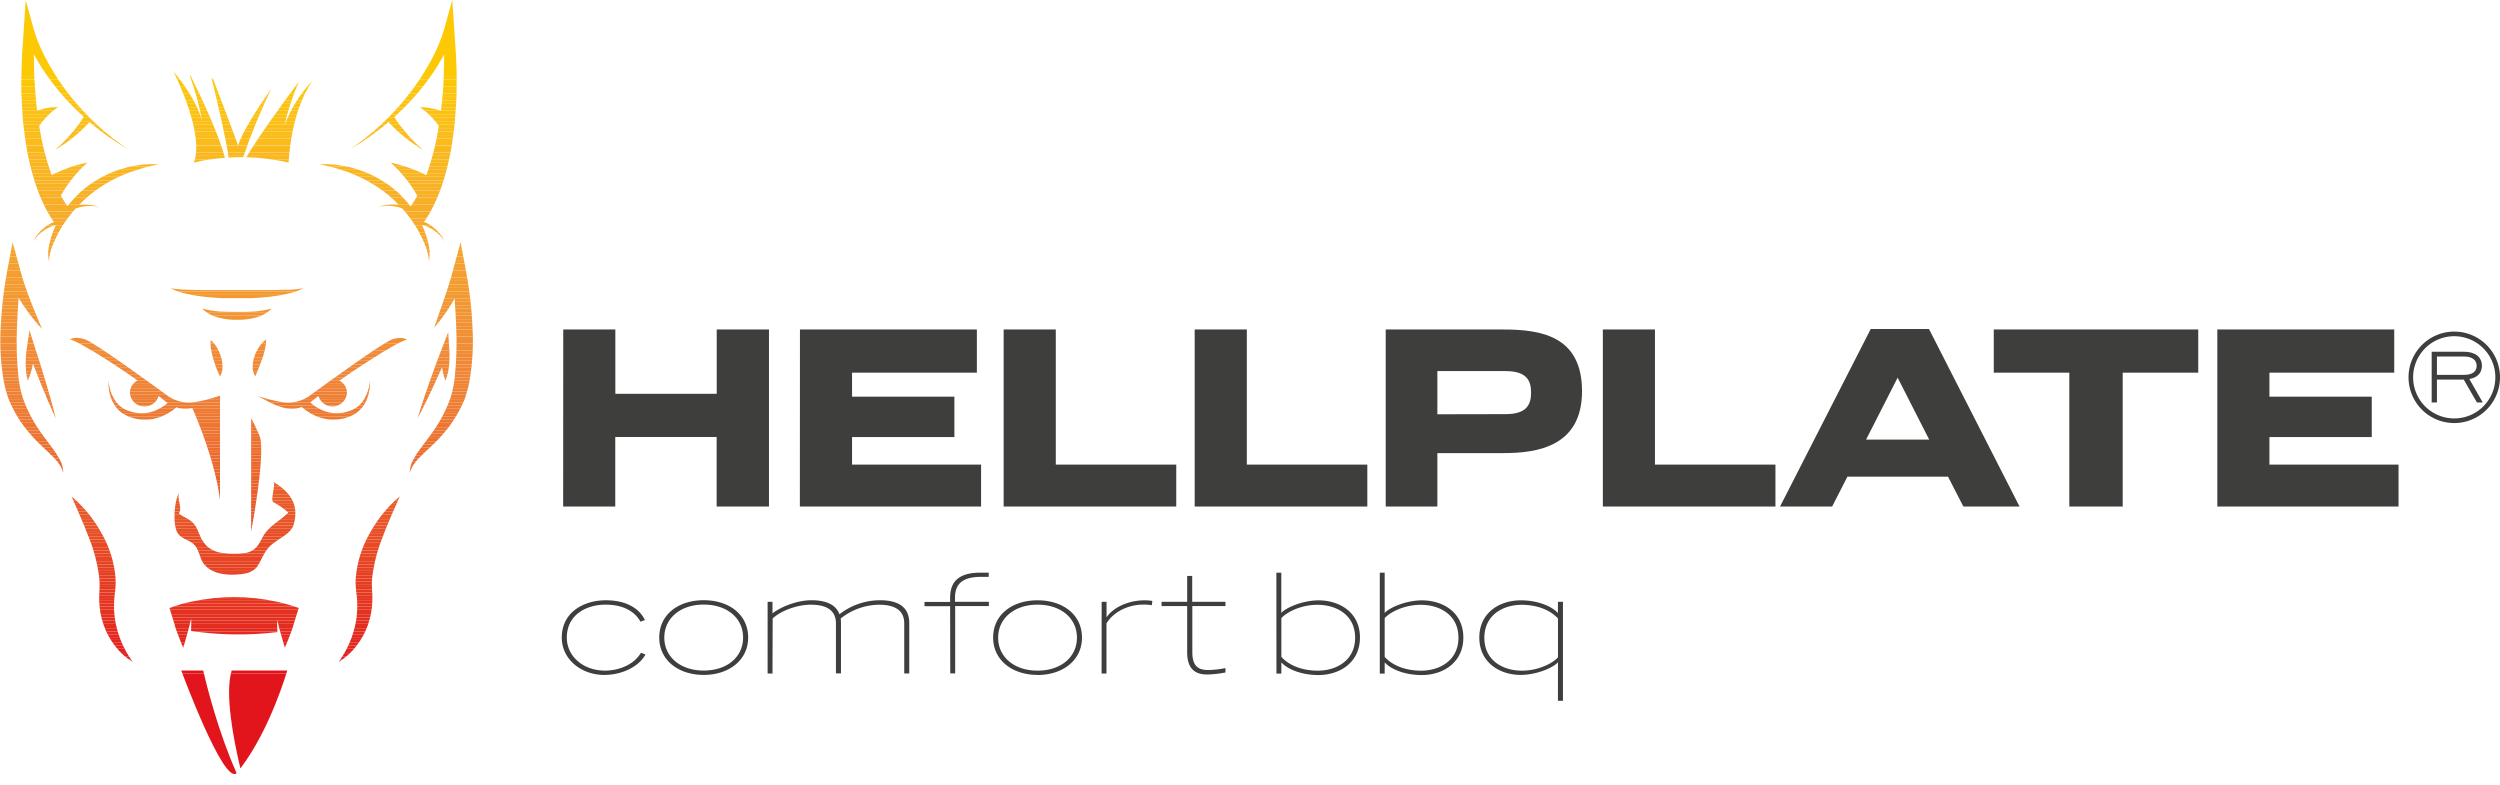 <svg xmlns="http://www.w3.org/2000/svg" xmlns:xlink="http://www.w3.org/1999/xlink" viewBox="0 0 858.74 269.81"><defs><style>.cls-1{fill:none;}.cls-2{clip-path:url(#clip-path);}.cls-3{clip-path:url(#clip-path-2);}.cls-4{fill:#ea622b;}.cls-5{fill:#ea612b;}.cls-6{fill:#ea602b;}.cls-7{fill:#ea5f2a;}.cls-8{fill:#ea5e2a;}.cls-9{fill:#e95d2a;}.cls-10{fill:#e95c29;}.cls-11{fill:#e95b29;}.cls-12{fill:#e95a29;}.cls-13{fill:#e95929;}.cls-14{fill:#e95828;}.cls-15{fill:#e95728;}.cls-16{fill:#e95628;}.cls-17{fill:#e85527;}.cls-18{fill:#e85427;}.cls-19{fill:#e85327;}.cls-20{fill:#e85227;}.cls-21{fill:#e85126;}.cls-22{fill:#e84f26;}.cls-23{fill:#e84e26;}.cls-24{fill:#e74d26;}.cls-25{fill:#e74c25;}.cls-26{fill:#e74b25;}.cls-27{fill:#e74a25;}.cls-28{fill:#e74925;}.cls-29{fill:#e74824;}.cls-30{fill:#e74724;}.cls-31{fill:#e74624;}.cls-32{fill:#e74524;}.cls-33{fill:#e64423;}.cls-34{fill:#e64323;}.cls-35{fill:#e64223;}.cls-36{fill:#e64023;}.cls-37{fill:#e63f23;}.cls-38{clip-path:url(#clip-path-3);}.cls-39{clip-path:url(#clip-path-4);}.cls-40{fill:#f18e35;}.cls-41{fill:#f08d35;}.cls-42{fill:#f08c36;}.cls-43{fill:#f08b36;}.cls-44{fill:#f08a36;}.cls-45{fill:#f08937;}.cls-46{fill:#f08837;}.cls-47{fill:#ef8737;}.cls-48{fill:#ef8637;}.cls-49{clip-path:url(#clip-path-5);}.cls-50{clip-path:url(#clip-path-6);}.cls-51{fill:#f18f35;}.cls-52{clip-path:url(#clip-path-7);}.cls-53{clip-path:url(#clip-path-8);}.cls-54{fill:#ed7832;}.cls-55{fill:#ed7732;}.cls-56{fill:#ed7631;}.cls-57{fill:#ed7531;}.cls-58{fill:#ed7431;}.cls-59{fill:#ec7330;}.cls-60{fill:#ec7230;}.cls-61{fill:#ec7130;}.cls-62{fill:#ec702f;}.cls-63{fill:#ec6f2f;}.cls-64{fill:#ec6e2f;}.cls-65{fill:#ec6d2e;}.cls-66{fill:#eb6c2e;}.cls-67{fill:#eb6b2e;}.cls-68{fill:#eb6a2e;}.cls-69{fill:#eb692d;}.cls-70{fill:#eb682d;}.cls-71{fill:#eb672d;}.cls-72{fill:#eb662c;}.cls-73{fill:#ea652c;}.cls-74{fill:#ea642c;}.cls-75{fill:#ea632b;}.cls-76{clip-path:url(#clip-path-9);}.cls-77{clip-path:url(#clip-path-10);}.cls-78{fill:#f39b31;}.cls-79{fill:#f39a31;}.cls-80{fill:#f39932;}.cls-81{clip-path:url(#clip-path-11);}.cls-82{clip-path:url(#clip-path-12);}.cls-83{fill:#f29633;}.cls-84{fill:#f29533;}.cls-85{fill:#f29433;}.cls-86{fill:#f29334;}.cls-87{clip-path:url(#clip-path-13);}.cls-88{clip-path:url(#clip-path-14);}.cls-89{fill:#f5a62c;}.cls-90{fill:#f5a52c;}.cls-91{fill:#f5a42d;}.cls-92{fill:#f5a32d;}.cls-93{fill:#f5a22d;}.cls-94{fill:#f5a22e;}.cls-95{fill:#f4a12e;}.cls-96{fill:#f4a02e;}.cls-97{fill:#f49f2f;}.cls-98{fill:#f49e30;}.cls-99{fill:#f49d30;}.cls-100{fill:#f39c30;}.cls-101{fill:#f39832;}.cls-102{fill:#f29732;}.cls-103{fill:#f29632;}.cls-104{fill:#f19234;}.cls-105{fill:#f19134;}.cls-106{fill:#f19035;}.cls-107{fill:#ef8537;}.cls-108{fill:#ef8436;}.cls-109{fill:#ef8336;}.cls-110{fill:#ef8235;}.cls-111{fill:#ee8135;}.cls-112{fill:#ee8035;}.cls-113{fill:#ee7f34;}.cls-114{fill:#ee7e34;}.cls-115{fill:#ee7d34;}.cls-116{fill:#ee7c33;}.cls-117{fill:#ee7b33;}.cls-118{fill:#ed7a33;}.cls-119{fill:#ed7932;}.cls-120{clip-path:url(#clip-path-15);}.cls-121{clip-path:url(#clip-path-16);}.cls-122{clip-path:url(#clip-path-17);}.cls-123{clip-path:url(#clip-path-18);}.cls-124{clip-path:url(#clip-path-19);}.cls-125{clip-path:url(#clip-path-20);}.cls-126{clip-path:url(#clip-path-21);}.cls-127{clip-path:url(#clip-path-22);}.cls-128{fill:#e63e22;}.cls-129{fill:#e63d22;}.cls-130{fill:#e63c22;}.cls-131{fill:#e63b22;}.cls-132{fill:#e53a22;}.cls-133{fill:#e53921;}.cls-134{fill:#e53821;}.cls-135{fill:#e53721;}.cls-136{fill:#e53621;}.cls-137{fill:#e53521;}.cls-138{fill:#e53420;}.cls-139{fill:#e53320;}.cls-140{fill:#e53220;}.cls-141{fill:#e53120;}.cls-142{fill:#e43020;}.cls-143{fill:#e42f1f;}.cls-144{fill:#e42d1f;}.cls-145{fill:#e42c1f;}.cls-146{fill:#e42b1f;}.cls-147{fill:#e42a1f;}.cls-148{fill:#e4291e;}.cls-149{fill:#e4281e;}.cls-150{fill:#e4261e;}.cls-151{fill:#e4251e;}.cls-152{fill:#e4241e;}.cls-153{fill:#e3231e;}.cls-154{fill:#e3211d;}.cls-155{fill:#e3201d;}.cls-156{fill:#e31e1d;}.cls-157{fill:#e31d1d;}.cls-158{fill:#e31b1d;}.cls-159{clip-path:url(#clip-path-23);}.cls-160{clip-path:url(#clip-path-24);}.cls-161{clip-path:url(#clip-path-25);}.cls-162{clip-path:url(#clip-path-26);}.cls-163{fill:#fdc804;}.cls-164{fill:#fcc706;}.cls-165{fill:#fcc608;}.cls-166{fill:#fcc609;}.cls-167{fill:#fcc50b;}.cls-168{fill:#fcc40d;}.cls-169{fill:#fcc40e;}.cls-170{fill:#fcc310;}.cls-171{fill:#fbc211;}.cls-172{fill:#fbc212;}.cls-173{fill:#fbc113;}.cls-174{fill:#fbc015;}.cls-175{fill:#fbc016;}.cls-176{fill:#fbbf17;}.cls-177{fill:#fbbe18;}.cls-178{fill:#fabd19;}.cls-179{fill:#fabd1a;}.cls-180{fill:#fabc1a;}.cls-181{fill:#fabb1b;}.cls-182{fill:#fabb1c;}.cls-183{fill:#faba1d;}.cls-184{fill:#f9b91e;}.cls-185{fill:#f9b81e;}.cls-186{fill:#f9b81f;}.cls-187{fill:#f9b720;}.cls-188{fill:#f9b621;}.cls-189{fill:#f9b522;}.cls-190{fill:#f8b422;}.cls-191{fill:#f8b323;}.cls-192{fill:#f8b324;}.cls-193{fill:#f8b224;}.cls-194{fill:#f8b125;}.cls-195{fill:#f8b025;}.cls-196{fill:#f7b026;}.cls-197{fill:#f7af26;}.cls-198{fill:#f7ae27;}.cls-199{fill:#f7ad27;}.cls-200{fill:#f7ad28;}.cls-201{fill:#f7ac28;}.cls-202{fill:#f7ab29;}.cls-203{fill:#f6aa29;}.cls-204{fill:#f6aa2a;}.cls-205{fill:#f6a92a;}.cls-206{fill:#f6a82b;}.cls-207{fill:#f6a72b;}.cls-208{fill:#f6a62b;}.cls-209{clip-path:url(#clip-path-27);}.cls-210{clip-path:url(#clip-path-28);}.cls-211{clip-path:url(#clip-path-29);}.cls-212{clip-path:url(#clip-path-30);}.cls-213{clip-path:url(#clip-path-31);}.cls-214{clip-path:url(#clip-path-32);}.cls-215{clip-path:url(#clip-path-33);}.cls-216{clip-path:url(#clip-path-34);}.cls-217{clip-path:url(#clip-path-35);}.cls-218{clip-path:url(#clip-path-36);}.cls-219{clip-path:url(#clip-path-37);}.cls-220{clip-path:url(#clip-path-38);}.cls-221{fill:#e3171c;}.cls-222{fill:#e3151c;}.cls-223{clip-path:url(#clip-path-39);}.cls-224{clip-path:url(#clip-path-40);}.cls-225{clip-path:url(#clip-path-41);}.cls-226{clip-path:url(#clip-path-42);}.cls-227{clip-path:url(#clip-path-43);}.cls-228{clip-path:url(#clip-path-44);}.cls-229{clip-path:url(#clip-path-45);}.cls-230{clip-path:url(#clip-path-46);}.cls-231{fill:#3e3e3d;}</style><clipPath id="clip-path" transform="translate(0.14 0)"><path class="cls-1" d="M93.75,172.47a26.07,26.07,0,0,1,5.16,3.6c-2.82,2.87-7,4.65-9,8.75-2.17,4.54-4.25,5.42-9.6,5.42-5,0-9.07-.76-11.4-5.45-1-2-1.36-4-3.16-5.56s-3.47-1.77-4.47-2.93l.16-.21c1.07-1.7-1-5.37,0-7-1.72,2.75-2.44,11.29-.45,14.19,1.38,2,4.32,2.21,5.89,4.15,1.39,1.7,1.54,4.07,2.73,5.87,2.77,4.14,8.75,4.46,13.29,3.89,6.48-.8,5.48-4.36,8.95-8.79,2.47-3.15,7.86-4.46,8.93-8.34,1.92-7-1.48-11.14-7.06-14.59,1,.62-1.08,6.35,0,7"/></clipPath><clipPath id="clip-path-2" transform="translate(0.14 0)"><rect class="cls-1" x="59.03" y="165.45" width="43.7" height="32.29"/></clipPath><clipPath id="clip-path-3" transform="translate(0.14 0)"><path class="cls-1" d="M72.42,120.21a22.65,22.65,0,0,0,.7,3.11c.3,1,.65,2,1,3l1.3,3a5.89,5.89,0,0,0,.87-3.43,12,12,0,0,0-.51-3.34,14.61,14.61,0,0,0-1.33-3.06,9.85,9.85,0,0,0-2.21-2.65,13.11,13.11,0,0,0,.14,3.4"/></clipPath><clipPath id="clip-path-4" transform="translate(0.14 0)"><rect class="cls-1" x="72.15" y="116.81" width="4.18" height="12.48"/></clipPath><clipPath id="clip-path-5" transform="translate(0.14 0)"><path class="cls-1" d="M88.84,119.22a13.48,13.48,0,0,0-1.53,3.09,11,11,0,0,0-.65,3.45,5.54,5.54,0,0,0,.92,3.53c.38-1.18.83-2.11,1.24-3.1s.79-2,1.14-3a30.45,30.45,0,0,0,.9-3.12,15.19,15.19,0,0,0,.41-3.46,9.88,9.88,0,0,0-2.43,2.58"/></clipPath><clipPath id="clip-path-6" transform="translate(0.14 0)"><rect class="cls-1" x="86.65" y="116.64" width="4.64" height="12.65"/></clipPath><clipPath id="clip-path-7" transform="translate(0.14 0)"><path class="cls-1" d="M86.12,182.66s4.5-23.75,3.26-31.6c-.32-2-3.26-7.42-3.26-7.42Z"/></clipPath><clipPath id="clip-path-8" transform="translate(0.14 0)"><rect class="cls-1" x="86.12" y="143.65" width="4.49" height="39.01"/></clipPath><clipPath id="clip-path-9" transform="translate(0.14 0)"><path class="cls-1" d="M98.38,99.5c-1.91.1-3.82.11-5.73.13-3.79,0-7.6,0-11.4,0s-7.61,0-11.4,0c-1.91,0-3.82,0-5.73-.13A37.93,37.93,0,0,1,58.41,99a21.57,21.57,0,0,0,5.53,1.91,51.78,51.78,0,0,0,5.77,1,97,97,0,0,0,11.54.59,97,97,0,0,0,11.54-.59,51.78,51.78,0,0,0,5.77-1A21.57,21.57,0,0,0,104.09,99a37.93,37.93,0,0,1-5.71.55"/></clipPath><clipPath id="clip-path-10" transform="translate(0.14 0)"><rect class="cls-1" x="58.41" y="98.95" width="45.67" height="3.45"/></clipPath><clipPath id="clip-path-11" transform="translate(0.14 0)"><path class="cls-1" d="M87.22,107c-2,.15-4,.15-6,.12h0c-2,0-4,0-5.94-.12a34.87,34.87,0,0,1-6-1,12.41,12.41,0,0,0,5.61,3.09,22.19,22.19,0,0,0,6.36.79,22.19,22.19,0,0,0,6.36-.79,12.41,12.41,0,0,0,5.61-3.09,34.91,34.91,0,0,1-6,1"/></clipPath><clipPath id="clip-path-12" transform="translate(0.14 0)"><rect class="cls-1" x="69.28" y="106.07" width="23.95" height="3.92"/></clipPath><clipPath id="clip-path-13" transform="translate(0.14 0)"><path class="cls-1" d="M155.4,93.09c-.44,1.61-.88,3.22-1.41,4.82s-1,3.23-1.59,4.83L149,112.52a51.68,51.68,0,0,0,3.27-4.11c1-1.43,2-2.87,2.87-4.38.29-.5.59-1,.88-1.51.24,3.3.43,6.6.55,9.88a112.26,112.26,0,0,1-.59,17.93,39.26,39.26,0,0,1-.79,4.27,29,29,0,0,1-1.34,4.08,47.65,47.65,0,0,1-4.09,7.85c-1.63,2.51-3.51,4.9-5.38,7.41a28.92,28.92,0,0,0-2.59,4,9.49,9.49,0,0,0-1.2,4.58c.78-3.07,3.09-5.13,5.28-7.24l3.38-3.21c1.11-1.11,2.2-2.28,3.23-3.49a41.29,41.29,0,0,0,5.37-8c.38-.72.72-1.44,1.06-2.2a20.09,20.09,0,0,0,.91-2.36,37.19,37.19,0,0,0,1.24-4.77,80.72,80.72,0,0,0,1.09-19A132.39,132.39,0,0,0,160,93.48l-1.93-10.3Z"/></clipPath><clipPath id="clip-path-14" transform="translate(0.14 0)"><rect class="cls-1" x="140.56" y="83.18" width="21.85" height="79.32"/></clipPath><clipPath id="clip-path-15" transform="translate(0.14 0)"><path class="cls-1" d="M151.65,119.7c-1.51,3.93-3,7.89-4.39,11.88s-2.75,8-3.94,12.06c2-3.74,3.83-7.55,5.61-11.38q1.42-3.06,2.79-6.15a18.86,18.86,0,0,0,.34,2,14.7,14.7,0,0,0,.81,2.63,13.93,13.93,0,0,0,.81-2.63,19.74,19.74,0,0,0,.43-2.63c.1-.87.13-1.75.15-2.63s0-1.75-.07-2.63l-.37-6.12Z"/></clipPath><clipPath id="clip-path-16" transform="translate(0.14 0)"><rect class="cls-1" x="143.32" y="114.07" width="10.96" height="29.58"/></clipPath><clipPath id="clip-path-17" transform="translate(0.14 0)"><path class="cls-1" d="M2.26,93.48A137,137,0,0,0,.11,112.17a82.26,82.26,0,0,0,1.08,19,37.19,37.19,0,0,0,1.24,4.77,21,21,0,0,0,.9,2.35c.34.77.68,1.48,1.06,2.21a40.9,40.9,0,0,0,5.35,8c1,1.22,2.11,2.39,3.22,3.5l3.37,3.22c2.19,2.11,4.49,4.18,5.27,7.24a9.59,9.59,0,0,0-1.19-4.58,29.82,29.82,0,0,0-2.58-4c-1.87-2.51-3.74-4.91-5.36-7.42a48,48,0,0,1-4.07-7.86,28.51,28.51,0,0,1-1.33-4.08,39.52,39.52,0,0,1-.79-4.26,113.48,113.48,0,0,1-.59-17.93c.13-3.33.32-6.69.57-10,.41.69.84,1.36,1.27,2,1,1.54,2.08,3,3.17,4.45A51.9,51.9,0,0,0,14.29,113l-2.07-5c-.71-1.64-1.33-3.31-2-5S9,99.67,8.4,98s-1.08-3.3-1.53-5L4.19,83.22Z"/></clipPath><clipPath id="clip-path-18" transform="translate(0.14 0)"><rect class="cls-1" x="-0.14" y="83.22" width="21.78" height="79.28"/></clipPath><clipPath id="clip-path-19" transform="translate(0.14 0)"><path class="cls-1" d="M9.15,119c-.14,1-.27,1.92-.35,2.89s-.13,1.93-.11,2.91a26.56,26.56,0,0,0,.15,2.94,16.6,16.6,0,0,0,.54,3,17.38,17.38,0,0,0,1.08-2.82,26.42,26.42,0,0,0,.69-2.86l0-.25q1.32,3.47,2.7,6.9c1.63,4,3.31,8,5.15,12-1-4.22-2.21-8.4-3.44-12.56s-2.55-8.28-3.9-12.4L10,113.44Z"/></clipPath><clipPath id="clip-path-20" transform="translate(0.14 0)"><rect class="cls-1" x="8.67" y="113.44" width="10.36" height="30.2"/></clipPath><clipPath id="clip-path-21" transform="translate(0.14 0)"><path class="cls-1" d="M30.45,184.77A54.78,54.78,0,0,1,34,198.88a28.6,28.6,0,0,1,.05,3.46l-.11,2c0,.7,0,1.4,0,2.11a27.31,27.31,0,0,0,1.54,8.26,25.31,25.31,0,0,0,3.95,7.24,21.11,21.11,0,0,0,6,5.38A33.58,33.58,0,0,1,39.5,213.6a30.53,30.53,0,0,1-.43-7.13c0-.59.09-1.18.14-1.77s.15-1.11.23-1.89a24,24,0,0,0,.11-4.31,37,37,0,0,0-5-15.66,44.13,44.13,0,0,0-10.11-12.32c2.14,4.86,4.22,9.54,6,14.25"/></clipPath><clipPath id="clip-path-22" transform="translate(0.14 0)"><rect class="cls-1" x="24.47" y="170.52" width="20.92" height="56.8"/></clipPath><clipPath id="clip-path-23" transform="translate(0.14 0)"><path class="cls-1" d="M127.06,182.84a37,37,0,0,0-5,15.66,23.07,23.07,0,0,0,.11,4.31c.08.78.14,1.27.23,1.89s.12,1.18.14,1.77a31.08,31.08,0,0,1-.43,7.13,33.71,33.71,0,0,1-5.89,13.72,20.94,20.94,0,0,0,6-5.38,25.34,25.34,0,0,0,4-7.24,27.31,27.31,0,0,0,1.54-8.26c0-.71,0-1.41,0-2.11l-.11-2a26.69,26.69,0,0,1,0-3.46,54.78,54.78,0,0,1,3.53-14.11c1.75-4.71,3.84-9.39,6-14.25a44,44,0,0,0-10.11,12.32"/></clipPath><clipPath id="clip-path-24" transform="translate(0.14 0)"><rect class="cls-1" x="116.25" y="170.52" width="20.92" height="56.8"/></clipPath><clipPath id="clip-path-25" transform="translate(0.14 0)"><path class="cls-1" d="M8,10.63,7.41,19.1c-.12,2.82-.15,5.66-.23,8.5s.09,5.69.22,8.53.32,5.7.74,8.55a91.23,91.23,0,0,0,3.44,17,61.63,61.63,0,0,0,3.16,8.27l1,2c.36.66.76,1.32,1.14,2s.84,1.31,1.29,2l.25.35a6.27,6.27,0,0,0-1,.37,12.76,12.76,0,0,0-2.54,1.69,17.6,17.6,0,0,0-2.1,2.13,4.68,4.68,0,0,0-1.29,2.63,4.52,4.52,0,0,1,1.55-2.39,16.31,16.31,0,0,1,2.27-1.8,11.48,11.48,0,0,1,2.51-1.29,4.22,4.22,0,0,1,1.21-.25c-.32.69-.65,1.37-.91,2.09a30.34,30.34,0,0,0-1.07,3.35,15.36,15.36,0,0,0-.44,6.93,19.06,19.06,0,0,1,1.75-6.5,41.52,41.52,0,0,1,3.1-5.91,46.38,46.38,0,0,1,4.35-5.7,11.46,11.46,0,0,1,2.49-.69,16.4,16.4,0,0,1,2.89-.22,4.57,4.57,0,0,1,2.76.7,4.7,4.7,0,0,0-2.73-1,17.57,17.57,0,0,0-3-.13q-.61,0-1.23.12a40.33,40.33,0,0,1,3.15-3,47.52,47.52,0,0,1,11.23-7l3.1-1.29,3.21-1c.54-.18,1.07-.37,1.62-.53L51,57.18c1.11-.25,2.22-.53,3.34-.83-1.14,0-2.29,0-3.45.07l-1.74.07c-.57.06-1.14.17-1.72.25-1.14.19-2.29.38-3.44.6l-3.36,1a38.56,38.56,0,0,0-12.26,6.87,37.85,37.85,0,0,0-5.32,5.64c-.14-.2-.29-.39-.43-.6-.34-.53-.7-1-1-1.6l-.85-1.5c.42-.8,1-1.67,1.5-2.48.69-1.05,1.44-2.08,2.23-3.09a42.46,42.46,0,0,1,5.36-5.73A45.23,45.23,0,0,0,22,58.17c-1.3.51-2.58,1.07-3.85,1.69l-.53.27c-.05-.15-.12-.3-.18-.45a86.48,86.48,0,0,1-4-15.76c-.05-.22-.08-.44-.12-.67a14.47,14.47,0,0,1,1.26-1.69,23.13,23.13,0,0,1,1.57-1.73,24.73,24.73,0,0,1,3.68-3.1,26.39,26.39,0,0,0-5,.62c-.74.16-1.49.36-2.23.58-.09-.72-.17-1.45-.27-2.17-.26-2.75-.44-5.5-.63-8.26s-.17-5.54-.2-8.31v-.51c.92,1.68,1.9,3.32,2.94,4.94a83.16,83.16,0,0,0,8.4,10.81c1.83,2,3.77,3.9,5.78,5.71-.58.93-1.24,1.89-1.91,2.8S25.1,45,24.25,46a46.37,46.37,0,0,1-5.59,5.53A47.61,47.61,0,0,0,25.23,47q1.56-1.26,3-2.64c.82-.78,1.6-1.57,2.38-2.42a93,93,0,0,0,13.3,9.41A89.53,89.53,0,0,1,24.2,33.24a81.42,81.42,0,0,1-7.45-11c-1.07-1.93-2.07-3.91-3-5.92a48.73,48.73,0,0,1-2.25-6.06L8.69,0Z"/></clipPath><clipPath id="clip-path-26" transform="translate(0.14 0)"><rect class="cls-1" x="7.18" width="47.16" height="89.71"/></clipPath><clipPath id="clip-path-27" transform="translate(0.14 0)"><path class="cls-1" d="M152.37,10.23a47.27,47.27,0,0,1-2.26,6.06c-.89,2-1.88,4-3,5.92a81.35,81.35,0,0,1-7.44,11A89.35,89.35,0,0,1,120,51.34a92.52,92.52,0,0,0,13.31-9.41c.78.85,1.56,1.64,2.38,2.42q1.47,1.38,3,2.64a47,47,0,0,0,6.57,4.52A46.37,46.37,0,0,1,139.66,46c-.85-1-1.67-2-2.44-3s-1.33-1.87-1.91-2.8q3-2.72,5.78-5.71a83.16,83.16,0,0,0,8.4-10.81c1-1.62,2-3.26,2.94-4.94v.51c0,2.77-.14,5.54-.2,8.31s-.37,5.51-.63,8.26c-.1.72-.18,1.45-.27,2.17-.74-.22-1.49-.42-2.24-.58a26.19,26.19,0,0,0-5-.62,24.73,24.73,0,0,1,3.68,3.1c.55.56,1.08,1.13,1.57,1.73a15.7,15.7,0,0,1,1.26,1.69l-.12.67a86.5,86.5,0,0,1-4,15.76c-.05.15-.12.3-.17.45l-.53-.27c-1.27-.62-2.55-1.18-3.85-1.69a45.23,45.23,0,0,0-7.84-2.32,42.46,42.46,0,0,1,5.36,5.73c.79,1,1.54,2,2.23,3.09.52.81,1.08,1.68,1.5,2.48l-.85,1.5c-.33.55-.69,1.07-1,1.6-.14.21-.29.4-.43.6a37.85,37.85,0,0,0-5.32-5.64,38.66,38.66,0,0,0-12.26-6.87l-3.36-1c-1.15-.22-2.3-.41-3.44-.6-.58-.08-1.15-.19-1.72-.25L113,56.42c-1.16-.05-2.31-.07-3.45-.07,1.12.3,2.23.58,3.33.83l1.66.38c.55.16,1.08.35,1.62.53l3.21,1,3.1,1.29a47.52,47.52,0,0,1,11.23,7,40.33,40.33,0,0,1,3.15,3q-.62-.09-1.23-.12a17.57,17.57,0,0,0-3,.13,4.65,4.65,0,0,0-2.73,1,4.55,4.55,0,0,1,2.76-.7,16.22,16.22,0,0,1,2.88.22,11.39,11.39,0,0,1,2.5.69,47.39,47.39,0,0,1,4.35,5.7,41.52,41.52,0,0,1,3.1,5.91,19.06,19.06,0,0,1,1.75,6.5,15.37,15.37,0,0,0-.45-6.93,30.28,30.28,0,0,0-1.06-3.35c-.26-.72-.59-1.4-.92-2.09a4.08,4.08,0,0,1,1.21.25,11.33,11.33,0,0,1,2.52,1.29,16.31,16.31,0,0,1,2.27,1.8,4.52,4.52,0,0,1,1.55,2.39,4.75,4.75,0,0,0-1.29-2.63A17.68,17.68,0,0,0,149,78.31a12.69,12.69,0,0,0-2.53-1.69,6,6,0,0,0-1-.37l.26-.35c.44-.65.89-1.3,1.29-2s.78-1.33,1.14-2l1-2a61.63,61.63,0,0,0,3.16-8.27,92,92,0,0,0,3.44-17c.42-2.85.5-5.7.74-8.55s.16-5.69.21-8.53-.1-5.68-.22-8.5l-.57-8.47L155.22,0Z"/></clipPath><clipPath id="clip-path-28" transform="translate(0.14 0)"><rect class="cls-1" x="109.57" width="47.16" height="89.71"/></clipPath><clipPath id="clip-path-29" transform="translate(0.14 0)"><path class="cls-1" d="M65.91,206.6a50.85,50.85,0,0,0-7.8,2.24l0,.12.39,1.28.11.35c.39,1.24.9,2.9,1.31,4.19l0,.16c.1.29.18.57.26.81,0,0,.83,2.48,2.6,6.74,0,0,.87-2.69,1.71-5.88h0s.31-1.2,1-4c0,0,.2-.14,0,4.12a110.12,110.12,0,0,0,29.64.39c-.16-4.23,0-4.09,0-4.09.63,2.73.94,3.91,1,4h0c.81,3,1.6,5.46,1.6,5.46,1.25-3,2-5.09,2.37-6.08h0l.22-.65,2.15-6.91a65.1,65.1,0,0,0-7.69-2.21l-.1,0h0a66.49,66.49,0,0,0-14.31-1.54,69.94,69.94,0,0,0-14.53,1.53"/></clipPath><clipPath id="clip-path-30" transform="translate(0.14 0)"><rect class="cls-1" x="58.11" y="205.07" width="44.43" height="17.42"/></clipPath><clipPath id="clip-path-31" transform="translate(0.14 0)"><path class="cls-1" d="M78.4,54.13C80.16,54,81.07,54,83.14,54h.25a210.61,210.61,0,0,1,9.7-23.63c-4.3,6.21-10.21,15.07-11.4,19.66C79.1,43,75.47,33.49,73,27l-.44,0c2.21,8.79,5.06,21.31,5.84,27.16"/></clipPath><clipPath id="clip-path-32" transform="translate(0.14 0)"><rect class="cls-1" x="72.56" y="26.97" width="20.52" height="27.16"/></clipPath><clipPath id="clip-path-33" transform="translate(0.14 0)"><path class="cls-1" d="M66.49,55.85a57.49,57.49,0,0,1,10.62-1.64C75,46.05,69,33.43,65.32,26L65,25.9a91.78,91.78,0,0,1,4.32,15.81c-1.66-6.26-6.07-12.57-9.89-17.17,1.11,2.23,10.7,21.76,7,31.31"/></clipPath><clipPath id="clip-path-34" transform="translate(0.14 0)"><rect class="cls-1" x="59.45" y="24.54" width="17.66" height="31.31"/></clipPath><clipPath id="clip-path-35" transform="translate(0.14 0)"><path class="cls-1" d="M97.55,43.09a86.79,86.79,0,0,1,5-15.11C96.7,35.83,89,46.49,84.46,54A73.26,73.26,0,0,1,99,55.85s.57-17.71,8.35-28.23a44.23,44.23,0,0,0-9.78,15.47"/></clipPath><clipPath id="clip-path-36" transform="translate(0.14 0)"><rect class="cls-1" x="84.46" y="27.62" width="22.87" height="28.23"/></clipPath><clipPath id="clip-path-37" transform="translate(0.14 0)"><path class="cls-1" d="M79.43,230.33c-2.4,7.87.62,23.61,3,33.61,10.36-13.54,16.09-33.61,16.09-33.61Z"/></clipPath><clipPath id="clip-path-38" transform="translate(0.14 0)"><rect class="cls-1" x="77.03" y="230.33" width="21.49" height="33.61"/></clipPath><clipPath id="clip-path-39" transform="translate(0.14 0)"><path class="cls-1" d="M62.13,230.33s14.56,39.48,19,35.23h0c-6.06-13.58-10-28.89-11.46-35.23Z"/></clipPath><clipPath id="clip-path-40" transform="translate(0.14 0)"><rect class="cls-1" x="62.13" y="230.33" width="19.03" height="39.48"/></clipPath><clipPath id="clip-path-41" transform="translate(0.14 0)"><polygon class="cls-1" points="37.14 123.96 37.19 123.99 37.14 123.95 37.14 123.96"/></clipPath><clipPath id="clip-path-42" transform="translate(0.14 0)"><rect class="cls-1" x="37.14" y="123.96" width="0.05" height="0.03"/></clipPath><clipPath id="clip-path-43" transform="translate(0.14 0)"><path class="cls-1" d="M23.8,116.64c1.1-.1,6.56,3,13.11,7.17l.09.06.14.08,0,0,.28.19c3.12,2,6.47,4.26,9.71,6.55a4.7,4.7,0,0,0-2.64,4.17,4.86,4.86,0,0,0,5,4.74A4.93,4.93,0,0,0,54.34,136q1,.76,1.95,1.53h0l.32.26c.21.16.5.37.86.6a15,15,0,0,1-4.66,2.8,12.27,12.27,0,0,1-7.08.44,13.64,13.64,0,0,1-1.76-.52,8.68,8.68,0,0,1-4.33-3.19,13.68,13.68,0,0,1-2.47-7.19,14.15,14.15,0,0,0,1.62,7.73,10.18,10.18,0,0,0,2.69,3.17,12,12,0,0,0,3.74,1.85,14.59,14.59,0,0,0,8.36.15A17.11,17.11,0,0,0,57.52,142a17.65,17.65,0,0,0,2.94-2.08c.15.05.3.11.46.15a10.89,10.89,0,0,0,5,.09c1.29,2.89,7.79,17.92,9.51,31.58V135.9a46.39,46.39,0,0,1-10.17,2.43,13.9,13.9,0,0,1-7.29-2c-6.83-5-25.34-18.4-28.68-19.66a8.79,8.79,0,0,0-3.12-.64,4.12,4.12,0,0,0-2.41.65"/></clipPath><clipPath id="clip-path-44" transform="translate(0.14 0)"><rect class="cls-1" x="23.8" y="115.99" width="51.67" height="55.72"/></clipPath><clipPath id="clip-path-45" transform="translate(0.14 0)"><path class="cls-1" d="M126.54,124Zm7.8-7.32c-3.34,1.26-21.84,14.66-28.67,19.66a13.87,13.87,0,0,1-7.29,2,46.51,46.51,0,0,1-10-2.36c3.11,1.52,8.49,5.48,14.11,4.16a9.09,9.09,0,0,0,1-.35,17.55,17.55,0,0,0,3.06,2.19,17.22,17.22,0,0,0,3.91,1.64,14.59,14.59,0,0,0,8.36-.15,11.93,11.93,0,0,0,3.75-1.85,10.18,10.18,0,0,0,2.69-3.17,14.24,14.24,0,0,0,1.62-7.73,13.76,13.76,0,0,1-2.47,7.19,8.68,8.68,0,0,1-4.33,3.19,14.13,14.13,0,0,1-1.76.52,12.27,12.27,0,0,1-7.08-.44,14.12,14.12,0,0,1-3.18-1.65,13.75,13.75,0,0,1-1.65-1.31l0,0,.07-.06.26-.18.13-.11.23-.18c.69-.55,1.4-1.12,2.15-1.68a5,5,0,0,0,9.79-1.08,4.73,4.73,0,0,0-2.62-4.18c3.15-2.22,6.4-4.42,9.45-6.38l.58-.38.15-.08h0l0,0c6.57-4.21,12-7.29,13.14-7.19a4.12,4.12,0,0,0-2.41-.65,8.84,8.84,0,0,0-3.13.64"/></clipPath><clipPath id="clip-path-46" transform="translate(0.14 0)"><rect class="cls-1" x="88.38" y="115.99" width="51.5" height="28.4"/></clipPath></defs><g id="Ebene_2" data-name="Ebene 2"><g id="Ebene_2-2" data-name="Ebene 2"><g class="cls-2"><g class="cls-3"><rect class="cls-4" x="59.17" y="165.45" width="43.7" height="0.67"/><rect class="cls-5" x="59.17" y="166.12" width="43.7" height="0.96"/><rect class="cls-6" x="59.17" y="167.08" width="43.7" height="0.96"/><rect class="cls-7" x="59.17" y="168.03" width="43.7" height="0.96"/><rect class="cls-8" x="59.17" y="168.99" width="43.7" height="0.96"/><rect class="cls-9" x="59.17" y="169.95" width="43.7" height="0.96"/><rect class="cls-10" x="59.17" y="170.91" width="43.7" height="0.96"/><rect class="cls-11" x="59.17" y="171.87" width="43.7" height="0.96"/><rect class="cls-12" x="59.17" y="172.83" width="43.7" height="0.96"/><rect class="cls-13" x="59.17" y="173.79" width="43.7" height="0.96"/><rect class="cls-14" x="59.17" y="174.75" width="43.7" height="0.96"/><rect class="cls-15" x="59.17" y="175.71" width="43.7" height="0.96"/><rect class="cls-16" x="59.17" y="176.66" width="43.7" height="0.96"/><rect class="cls-17" x="59.17" y="177.62" width="43.7" height="0.96"/><rect class="cls-18" x="59.17" y="178.58" width="43.7" height="0.96"/><rect class="cls-19" x="59.17" y="179.54" width="43.7" height="0.96"/><rect class="cls-20" x="59.17" y="180.5" width="43.7" height="0.96"/><rect class="cls-21" x="59.17" y="181.46" width="43.7" height="0.96"/><rect class="cls-22" x="59.17" y="182.42" width="43.7" height="0.96"/><rect class="cls-23" x="59.17" y="183.38" width="43.7" height="0.96"/><rect class="cls-24" x="59.17" y="184.34" width="43.7" height="0.96"/><rect class="cls-25" x="59.17" y="185.3" width="43.7" height="0.96"/><rect class="cls-26" x="59.17" y="186.25" width="43.7" height="0.96"/><rect class="cls-27" x="59.17" y="187.21" width="43.7" height="0.96"/><rect class="cls-28" x="59.17" y="188.17" width="43.7" height="0.96"/><rect class="cls-29" x="59.17" y="189.13" width="43.7" height="0.96"/><rect class="cls-30" x="59.17" y="190.09" width="43.7" height="0.96"/><rect class="cls-31" x="59.17" y="191.05" width="43.7" height="0.96"/><rect class="cls-32" x="59.17" y="192.01" width="43.7" height="0.96"/><rect class="cls-33" x="59.17" y="192.97" width="43.7" height="0.96"/><rect class="cls-34" x="59.17" y="193.93" width="43.7" height="0.96"/><rect class="cls-35" x="59.17" y="194.88" width="43.7" height="0.96"/><rect class="cls-36" x="59.17" y="195.84" width="43.7" height="0.96"/><rect class="cls-37" x="59.17" y="196.8" width="43.7" height="0.93"/></g></g><g class="cls-38"><g class="cls-39"><rect class="cls-40" x="72.29" y="116.81" width="4.18" height="1.17"/><rect class="cls-41" x="72.29" y="117.98" width="4.18" height="1.19"/><rect class="cls-42" x="72.29" y="119.17" width="4.18" height="1.19"/><rect class="cls-43" x="72.29" y="120.37" width="4.18" height="1.19"/><rect class="cls-44" x="72.29" y="121.56" width="4.18" height="1.19"/><rect class="cls-44" x="72.29" y="122.75" width="4.18" height="1.19"/><rect class="cls-45" x="72.29" y="123.95" width="4.18" height="1.19"/><rect class="cls-46" x="72.29" y="125.14" width="4.18" height="1.19"/><rect class="cls-47" x="72.29" y="126.33" width="4.18" height="1.19"/><rect class="cls-48" x="72.29" y="127.53" width="4.18" height="1.19"/><rect class="cls-48" x="72.29" y="128.72" width="4.18" height="0.57"/></g></g><g class="cls-49"><g class="cls-50"><rect class="cls-51" x="86.79" y="116.64" width="4.64" height="0.15"/><rect class="cls-40" x="86.79" y="116.79" width="4.64" height="1.19"/><rect class="cls-41" x="86.79" y="117.98" width="4.64" height="1.19"/><rect class="cls-42" x="86.79" y="119.17" width="4.64" height="1.19"/><rect class="cls-43" x="86.79" y="120.37" width="4.64" height="1.19"/><rect class="cls-44" x="86.79" y="121.56" width="4.64" height="1.19"/><rect class="cls-44" x="86.79" y="122.75" width="4.64" height="1.19"/><rect class="cls-45" x="86.79" y="123.95" width="4.64" height="1.19"/><rect class="cls-46" x="86.79" y="125.14" width="4.64" height="1.19"/><rect class="cls-47" x="86.79" y="126.33" width="4.64" height="1.19"/><rect class="cls-48" x="86.79" y="127.53" width="4.64" height="1.19"/><rect class="cls-48" x="86.79" y="128.72" width="4.64" height="0.57"/></g></g><g class="cls-52"><g class="cls-53"><rect class="cls-54" x="86.26" y="143.64" width="4.49" height="0.42"/><rect class="cls-55" x="86.26" y="144.06" width="4.49" height="0.96"/><rect class="cls-56" x="86.26" y="145.02" width="4.49" height="0.96"/><rect class="cls-57" x="86.26" y="145.98" width="4.49" height="0.96"/><rect class="cls-58" x="86.26" y="146.94" width="4.49" height="0.96"/><rect class="cls-58" x="86.26" y="147.9" width="4.49" height="0.96"/><rect class="cls-59" x="86.26" y="148.86" width="4.49" height="0.96"/><rect class="cls-60" x="86.26" y="149.82" width="4.49" height="0.96"/><rect class="cls-61" x="86.26" y="150.77" width="4.49" height="0.96"/><rect class="cls-62" x="86.26" y="151.73" width="4.49" height="0.96"/><rect class="cls-63" x="86.26" y="152.69" width="4.49" height="0.96"/><rect class="cls-64" x="86.26" y="153.65" width="4.49" height="0.96"/><rect class="cls-65" x="86.26" y="154.61" width="4.49" height="0.96"/><rect class="cls-66" x="86.26" y="155.57" width="4.49" height="0.96"/><rect class="cls-67" x="86.26" y="156.53" width="4.49" height="0.96"/><rect class="cls-68" x="86.26" y="157.49" width="4.49" height="0.96"/><rect class="cls-69" x="86.26" y="158.45" width="4.49" height="0.96"/><rect class="cls-70" x="86.26" y="159.4" width="4.49" height="0.96"/><rect class="cls-71" x="86.26" y="160.36" width="4.49" height="0.96"/><rect class="cls-72" x="86.26" y="161.32" width="4.49" height="0.96"/><rect class="cls-73" x="86.26" y="162.28" width="4.49" height="0.96"/><rect class="cls-74" x="86.26" y="163.24" width="4.49" height="0.96"/><rect class="cls-75" x="86.26" y="164.2" width="4.49" height="0.96"/><rect class="cls-4" x="86.26" y="165.16" width="4.49" height="0.96"/><rect class="cls-5" x="86.26" y="166.12" width="4.49" height="0.96"/><rect class="cls-6" x="86.26" y="167.08" width="4.49" height="0.96"/><rect class="cls-7" x="86.26" y="168.03" width="4.49" height="0.96"/><rect class="cls-8" x="86.26" y="168.99" width="4.49" height="0.96"/><rect class="cls-9" x="86.26" y="169.95" width="4.49" height="0.96"/><rect class="cls-10" x="86.26" y="170.91" width="4.49" height="0.96"/><rect class="cls-11" x="86.26" y="171.87" width="4.49" height="0.96"/><rect class="cls-12" x="86.26" y="172.83" width="4.49" height="0.96"/><rect class="cls-13" x="86.26" y="173.79" width="4.49" height="0.96"/><rect class="cls-14" x="86.26" y="174.75" width="4.49" height="0.96"/><rect class="cls-15" x="86.26" y="175.71" width="4.49" height="0.96"/><rect class="cls-16" x="86.26" y="176.66" width="4.49" height="0.96"/><rect class="cls-17" x="86.26" y="177.62" width="4.49" height="0.96"/><rect class="cls-18" x="86.26" y="178.58" width="4.49" height="0.96"/><rect class="cls-19" x="86.26" y="179.54" width="4.49" height="0.96"/><rect class="cls-20" x="86.26" y="180.5" width="4.49" height="0.96"/><rect class="cls-21" x="86.26" y="181.46" width="4.49" height="0.96"/><rect class="cls-22" x="86.26" y="182.42" width="4.49" height="0.24"/></g></g><g class="cls-76"><g class="cls-77"><rect class="cls-78" x="58.55" y="98.95" width="45.67" height="1.14"/><rect class="cls-79" x="58.55" y="100.09" width="45.67" height="1.19"/><rect class="cls-80" x="58.55" y="101.28" width="45.67" height="1.12"/></g></g><g class="cls-81"><g class="cls-82"><rect class="cls-83" x="69.42" y="106.07" width="23.95" height="1.18"/><rect class="cls-84" x="69.42" y="107.24" width="23.95" height="1.19"/><rect class="cls-85" x="69.42" y="108.44" width="23.95" height="1.19"/><rect class="cls-86" x="69.42" y="109.63" width="23.95" height="0.35"/></g></g><g class="cls-87"><g class="cls-88"><rect class="cls-89" x="140.7" y="83.18" width="21.85" height="0.2"/><rect class="cls-90" x="140.7" y="83.38" width="21.85" height="1.19"/><rect class="cls-91" x="140.7" y="84.58" width="21.85" height="1.19"/><rect class="cls-92" x="140.7" y="85.77" width="21.85" height="1.19"/><rect class="cls-93" x="140.7" y="86.96" width="21.85" height="1.19"/><rect class="cls-94" x="140.7" y="88.16" width="21.85" height="1.19"/><rect class="cls-95" x="140.7" y="89.35" width="21.85" height="1.19"/><rect class="cls-96" x="140.7" y="90.54" width="21.85" height="1.19"/><rect class="cls-97" x="140.7" y="91.73" width="21.85" height="1.19"/><rect class="cls-97" x="140.7" y="92.93" width="21.85" height="1.19"/><rect class="cls-98" x="140.7" y="94.12" width="21.85" height="1.19"/><rect class="cls-99" x="140.7" y="95.31" width="21.85" height="1.19"/><rect class="cls-100" x="140.7" y="96.51" width="21.85" height="1.19"/><rect class="cls-78" x="140.7" y="97.7" width="21.85" height="1.19"/><rect class="cls-78" x="140.7" y="98.89" width="21.85" height="1.19"/><rect class="cls-79" x="140.7" y="100.09" width="21.85" height="1.19"/><rect class="cls-80" x="140.7" y="101.28" width="21.85" height="1.19"/><rect class="cls-101" x="140.7" y="102.47" width="21.85" height="1.19"/><rect class="cls-102" x="140.7" y="103.67" width="21.85" height="1.19"/><rect class="cls-103" x="140.7" y="104.86" width="21.85" height="1.19"/><rect class="cls-83" x="140.7" y="106.05" width="21.85" height="1.19"/><rect class="cls-84" x="140.7" y="107.24" width="21.85" height="1.19"/><rect class="cls-85" x="140.7" y="108.44" width="21.85" height="1.19"/><rect class="cls-86" x="140.7" y="109.63" width="21.85" height="1.19"/><rect class="cls-104" x="140.7" y="110.82" width="21.85" height="1.19"/><rect class="cls-105" x="140.7" y="112.02" width="21.85" height="1.19"/><rect class="cls-105" x="140.7" y="113.21" width="21.85" height="1.19"/><rect class="cls-106" x="140.7" y="114.4" width="21.85" height="1.19"/><rect class="cls-51" x="140.7" y="115.6" width="21.85" height="1.19"/><rect class="cls-40" x="140.7" y="116.79" width="21.85" height="1.19"/><rect class="cls-41" x="140.7" y="117.98" width="21.85" height="1.19"/><rect class="cls-42" x="140.7" y="119.17" width="21.85" height="1.19"/><rect class="cls-43" x="140.7" y="120.37" width="21.85" height="1.19"/><rect class="cls-44" x="140.7" y="121.56" width="21.85" height="1.19"/><rect class="cls-44" x="140.7" y="122.75" width="21.85" height="1.19"/><rect class="cls-45" x="140.7" y="123.95" width="21.85" height="1.19"/><rect class="cls-46" x="140.7" y="125.14" width="21.85" height="1.19"/><rect class="cls-47" x="140.7" y="126.33" width="21.85" height="1.19"/><rect class="cls-48" x="140.7" y="127.53" width="21.85" height="1.19"/><rect class="cls-48" x="140.7" y="128.72" width="21.85" height="0.96"/><rect class="cls-107" x="140.7" y="129.68" width="21.85" height="0.96"/><rect class="cls-108" x="140.7" y="130.64" width="21.85" height="0.96"/><rect class="cls-108" x="140.7" y="131.6" width="21.85" height="0.96"/><rect class="cls-109" x="140.7" y="132.56" width="21.85" height="0.96"/><rect class="cls-110" x="140.7" y="133.51" width="21.85" height="0.96"/><rect class="cls-111" x="140.7" y="134.47" width="21.85" height="0.96"/><rect class="cls-112" x="140.7" y="135.43" width="21.85" height="0.96"/><rect class="cls-113" x="140.7" y="136.39" width="21.85" height="0.96"/><rect class="cls-114" x="140.7" y="137.35" width="21.85" height="0.96"/><rect class="cls-115" x="140.7" y="138.31" width="21.85" height="0.96"/><rect class="cls-116" x="140.7" y="139.27" width="21.85" height="0.96"/><rect class="cls-117" x="140.7" y="140.23" width="21.85" height="0.96"/><rect class="cls-118" x="140.7" y="141.19" width="21.85" height="0.96"/><rect class="cls-119" x="140.7" y="142.14" width="21.85" height="0.96"/><rect class="cls-54" x="140.7" y="143.1" width="21.85" height="0.96"/><rect class="cls-55" x="140.7" y="144.06" width="21.85" height="0.96"/><rect class="cls-56" x="140.7" y="145.02" width="21.85" height="0.96"/><rect class="cls-57" x="140.7" y="145.98" width="21.85" height="0.96"/><rect class="cls-58" x="140.7" y="146.94" width="21.85" height="0.96"/><rect class="cls-58" x="140.7" y="147.9" width="21.85" height="0.96"/><rect class="cls-59" x="140.7" y="148.86" width="21.85" height="0.96"/><rect class="cls-60" x="140.7" y="149.82" width="21.85" height="0.96"/><rect class="cls-61" x="140.7" y="150.77" width="21.85" height="0.96"/><rect class="cls-62" x="140.7" y="151.73" width="21.85" height="0.96"/><rect class="cls-63" x="140.7" y="152.69" width="21.85" height="0.96"/><rect class="cls-64" x="140.7" y="153.65" width="21.85" height="0.96"/><rect class="cls-65" x="140.7" y="154.61" width="21.85" height="0.96"/><rect class="cls-66" x="140.7" y="155.57" width="21.85" height="0.96"/><rect class="cls-67" x="140.7" y="156.53" width="21.85" height="0.96"/><rect class="cls-68" x="140.7" y="157.49" width="21.85" height="0.96"/><rect class="cls-69" x="140.7" y="158.45" width="21.85" height="0.96"/><rect class="cls-70" x="140.7" y="159.4" width="21.85" height="0.96"/><rect class="cls-71" x="140.7" y="160.36" width="21.85" height="0.96"/><rect class="cls-72" x="140.7" y="161.32" width="21.85" height="0.96"/><rect class="cls-73" x="140.7" y="162.28" width="21.85" height="0.22"/></g></g><g class="cls-120"><g class="cls-121"><rect class="cls-105" x="143.46" y="114.07" width="10.96" height="0.34"/><rect class="cls-106" x="143.46" y="114.4" width="10.96" height="1.19"/><rect class="cls-51" x="143.46" y="115.6" width="10.96" height="1.19"/><rect class="cls-40" x="143.46" y="116.79" width="10.96" height="1.19"/><rect class="cls-41" x="143.46" y="117.98" width="10.96" height="1.19"/><rect class="cls-42" x="143.46" y="119.17" width="10.96" height="1.19"/><rect class="cls-43" x="143.46" y="120.37" width="10.96" height="1.19"/><rect class="cls-44" x="143.46" y="121.56" width="10.96" height="1.19"/><rect class="cls-44" x="143.46" y="122.75" width="10.96" height="1.19"/><rect class="cls-45" x="143.46" y="123.95" width="10.96" height="1.19"/><rect class="cls-46" x="143.46" y="125.14" width="10.96" height="1.19"/><rect class="cls-47" x="143.46" y="126.33" width="10.96" height="1.19"/><rect class="cls-48" x="143.46" y="127.53" width="10.96" height="1.19"/><rect class="cls-48" x="143.46" y="128.72" width="10.96" height="0.96"/><rect class="cls-107" x="143.46" y="129.68" width="10.96" height="0.96"/><rect class="cls-108" x="143.46" y="130.64" width="10.96" height="0.96"/><rect class="cls-108" x="143.46" y="131.6" width="10.96" height="0.96"/><rect class="cls-109" x="143.46" y="132.56" width="10.96" height="0.96"/><rect class="cls-110" x="143.46" y="133.51" width="10.96" height="0.96"/><rect class="cls-111" x="143.46" y="134.47" width="10.96" height="0.96"/><rect class="cls-112" x="143.46" y="135.43" width="10.96" height="0.96"/><rect class="cls-113" x="143.46" y="136.39" width="10.96" height="0.96"/><rect class="cls-114" x="143.46" y="137.35" width="10.96" height="0.96"/><rect class="cls-115" x="143.46" y="138.31" width="10.96" height="0.96"/><rect class="cls-116" x="143.46" y="139.27" width="10.96" height="0.96"/><rect class="cls-117" x="143.46" y="140.23" width="10.96" height="0.96"/><rect class="cls-118" x="143.46" y="141.19" width="10.96" height="0.96"/><rect class="cls-119" x="143.46" y="142.14" width="10.96" height="0.96"/><rect class="cls-54" x="143.46" y="143.1" width="10.96" height="0.54"/></g></g><g class="cls-122"><g class="cls-123"><rect class="cls-89" y="83.22" width="21.78" height="0.16"/><rect class="cls-90" y="83.38" width="21.78" height="1.19"/><rect class="cls-91" y="84.58" width="21.78" height="1.19"/><rect class="cls-92" y="85.77" width="21.78" height="1.19"/><rect class="cls-93" y="86.96" width="21.78" height="1.19"/><rect class="cls-94" y="88.16" width="21.78" height="1.19"/><rect class="cls-95" y="89.35" width="21.78" height="1.19"/><rect class="cls-96" y="90.54" width="21.78" height="1.19"/><rect class="cls-97" y="91.73" width="21.78" height="1.19"/><rect class="cls-97" y="92.93" width="21.78" height="1.19"/><rect class="cls-98" y="94.12" width="21.78" height="1.19"/><rect class="cls-99" y="95.31" width="21.78" height="1.19"/><rect class="cls-100" y="96.51" width="21.78" height="1.19"/><rect class="cls-78" y="97.7" width="21.78" height="1.19"/><rect class="cls-78" y="98.89" width="21.78" height="1.19"/><rect class="cls-79" y="100.09" width="21.78" height="1.19"/><rect class="cls-80" y="101.28" width="21.78" height="1.19"/><rect class="cls-101" y="102.47" width="21.78" height="1.19"/><rect class="cls-102" y="103.67" width="21.78" height="1.19"/><rect class="cls-103" y="104.86" width="21.78" height="1.19"/><rect class="cls-83" y="106.05" width="21.78" height="1.19"/><rect class="cls-84" y="107.24" width="21.78" height="1.19"/><rect class="cls-85" y="108.44" width="21.78" height="1.19"/><rect class="cls-86" y="109.63" width="21.78" height="1.19"/><rect class="cls-104" y="110.82" width="21.78" height="1.19"/><rect class="cls-105" y="112.02" width="21.78" height="1.19"/><rect class="cls-105" y="113.21" width="21.78" height="1.19"/><rect class="cls-106" y="114.4" width="21.78" height="1.19"/><rect class="cls-51" y="115.6" width="21.78" height="1.19"/><rect class="cls-40" y="116.79" width="21.78" height="1.19"/><rect class="cls-41" y="117.98" width="21.78" height="1.19"/><rect class="cls-42" y="119.17" width="21.78" height="1.19"/><rect class="cls-43" y="120.37" width="21.78" height="1.19"/><rect class="cls-44" y="121.56" width="21.78" height="1.19"/><rect class="cls-44" y="122.75" width="21.78" height="1.19"/><rect class="cls-45" y="123.95" width="21.78" height="1.19"/><rect class="cls-46" y="125.14" width="21.78" height="1.19"/><rect class="cls-47" y="126.33" width="21.78" height="1.19"/><rect class="cls-48" y="127.53" width="21.78" height="1.19"/><rect class="cls-48" y="128.72" width="21.78" height="0.96"/><rect class="cls-107" y="129.68" width="21.78" height="0.96"/><rect class="cls-108" y="130.64" width="21.78" height="0.96"/><rect class="cls-108" y="131.6" width="21.78" height="0.96"/><rect class="cls-109" y="132.56" width="21.78" height="0.96"/><rect class="cls-110" y="133.51" width="21.78" height="0.96"/><rect class="cls-111" y="134.47" width="21.78" height="0.96"/><rect class="cls-112" y="135.43" width="21.78" height="0.96"/><rect class="cls-113" y="136.39" width="21.78" height="0.96"/><rect class="cls-114" y="137.35" width="21.78" height="0.96"/><rect class="cls-115" y="138.31" width="21.78" height="0.96"/><rect class="cls-116" y="139.27" width="21.78" height="0.96"/><rect class="cls-117" y="140.23" width="21.78" height="0.96"/><rect class="cls-118" y="141.19" width="21.78" height="0.96"/><rect class="cls-119" y="142.14" width="21.78" height="0.96"/><rect class="cls-54" y="143.1" width="21.78" height="0.96"/><rect class="cls-55" y="144.06" width="21.78" height="0.96"/><rect class="cls-56" y="145.02" width="21.78" height="0.96"/><rect class="cls-57" y="145.98" width="21.78" height="0.96"/><rect class="cls-58" y="146.94" width="21.78" height="0.96"/><rect class="cls-58" y="147.9" width="21.78" height="0.96"/><rect class="cls-59" y="148.86" width="21.78" height="0.96"/><rect class="cls-60" y="149.82" width="21.78" height="0.96"/><rect class="cls-61" y="150.77" width="21.78" height="0.96"/><rect class="cls-62" y="151.73" width="21.78" height="0.96"/><rect class="cls-63" y="152.69" width="21.78" height="0.96"/><rect class="cls-64" y="153.65" width="21.78" height="0.96"/><rect class="cls-65" y="154.61" width="21.78" height="0.96"/><rect class="cls-66" y="155.57" width="21.78" height="0.96"/><rect class="cls-67" y="156.53" width="21.78" height="0.96"/><rect class="cls-68" y="157.49" width="21.78" height="0.96"/><rect class="cls-69" y="158.45" width="21.78" height="0.96"/><rect class="cls-70" y="159.4" width="21.78" height="0.96"/><rect class="cls-71" y="160.36" width="21.78" height="0.96"/><rect class="cls-72" y="161.32" width="21.78" height="0.96"/><rect class="cls-73" y="162.28" width="21.78" height="0.22"/></g></g><g class="cls-124"><g class="cls-125"><rect class="cls-105" x="8.81" y="113.44" width="10.36" height="0.96"/><rect class="cls-106" x="8.81" y="114.4" width="10.36" height="1.19"/><rect class="cls-51" x="8.81" y="115.6" width="10.36" height="1.19"/><rect class="cls-40" x="8.81" y="116.79" width="10.36" height="1.19"/><rect class="cls-41" x="8.81" y="117.98" width="10.36" height="1.19"/><rect class="cls-42" x="8.81" y="119.17" width="10.36" height="1.19"/><rect class="cls-43" x="8.81" y="120.37" width="10.36" height="1.19"/><rect class="cls-44" x="8.81" y="121.56" width="10.36" height="1.19"/><rect class="cls-44" x="8.81" y="122.75" width="10.36" height="1.19"/><rect class="cls-45" x="8.81" y="123.95" width="10.36" height="1.19"/><rect class="cls-46" x="8.81" y="125.14" width="10.36" height="1.19"/><rect class="cls-47" x="8.81" y="126.33" width="10.36" height="1.19"/><rect class="cls-48" x="8.81" y="127.53" width="10.36" height="1.19"/><rect class="cls-48" x="8.81" y="128.72" width="10.36" height="0.96"/><rect class="cls-107" x="8.81" y="129.68" width="10.36" height="0.96"/><rect class="cls-108" x="8.81" y="130.64" width="10.36" height="0.96"/><rect class="cls-108" x="8.81" y="131.6" width="10.36" height="0.96"/><rect class="cls-109" x="8.81" y="132.56" width="10.36" height="0.96"/><rect class="cls-110" x="8.81" y="133.51" width="10.36" height="0.96"/><rect class="cls-111" x="8.81" y="134.47" width="10.36" height="0.96"/><rect class="cls-112" x="8.81" y="135.43" width="10.36" height="0.96"/><rect class="cls-113" x="8.81" y="136.39" width="10.36" height="0.96"/><rect class="cls-114" x="8.81" y="137.35" width="10.36" height="0.96"/><rect class="cls-115" x="8.81" y="138.31" width="10.36" height="0.96"/><rect class="cls-116" x="8.81" y="139.27" width="10.36" height="0.96"/><rect class="cls-117" x="8.81" y="140.23" width="10.36" height="0.96"/><rect class="cls-118" x="8.81" y="141.19" width="10.36" height="0.96"/><rect class="cls-119" x="8.81" y="142.14" width="10.36" height="0.96"/><rect class="cls-54" x="8.81" y="143.1" width="10.36" height="0.54"/></g></g><g class="cls-126"><g class="cls-127"><rect class="cls-9" x="24.61" y="170.52" width="20.92" height="0.39"/><rect class="cls-10" x="24.61" y="170.91" width="20.92" height="0.96"/><rect class="cls-11" x="24.61" y="171.87" width="20.92" height="0.96"/><rect class="cls-12" x="24.61" y="172.83" width="20.92" height="0.96"/><rect class="cls-13" x="24.61" y="173.79" width="20.92" height="0.96"/><rect class="cls-14" x="24.61" y="174.75" width="20.92" height="0.96"/><rect class="cls-15" x="24.61" y="175.71" width="20.92" height="0.96"/><rect class="cls-16" x="24.61" y="176.66" width="20.92" height="0.96"/><rect class="cls-17" x="24.61" y="177.62" width="20.92" height="0.96"/><rect class="cls-18" x="24.61" y="178.58" width="20.92" height="0.96"/><rect class="cls-19" x="24.61" y="179.54" width="20.92" height="0.96"/><rect class="cls-20" x="24.61" y="180.5" width="20.92" height="0.96"/><rect class="cls-21" x="24.61" y="181.46" width="20.92" height="0.96"/><rect class="cls-22" x="24.61" y="182.42" width="20.92" height="0.96"/><rect class="cls-23" x="24.61" y="183.38" width="20.92" height="0.96"/><rect class="cls-24" x="24.61" y="184.34" width="20.92" height="0.96"/><rect class="cls-25" x="24.61" y="185.3" width="20.92" height="0.96"/><rect class="cls-26" x="24.61" y="186.25" width="20.92" height="0.96"/><rect class="cls-27" x="24.61" y="187.21" width="20.92" height="0.96"/><rect class="cls-28" x="24.61" y="188.17" width="20.92" height="0.96"/><rect class="cls-29" x="24.61" y="189.13" width="20.92" height="0.96"/><rect class="cls-30" x="24.61" y="190.09" width="20.92" height="0.96"/><rect class="cls-31" x="24.61" y="191.05" width="20.92" height="0.96"/><rect class="cls-32" x="24.61" y="192.01" width="20.92" height="0.96"/><rect class="cls-33" x="24.61" y="192.97" width="20.92" height="0.96"/><rect class="cls-34" x="24.61" y="193.93" width="20.92" height="0.96"/><rect class="cls-35" x="24.61" y="194.88" width="20.92" height="0.96"/><rect class="cls-36" x="24.61" y="195.84" width="20.92" height="0.96"/><rect class="cls-37" x="24.61" y="196.8" width="20.92" height="0.96"/><rect class="cls-128" x="24.61" y="197.76" width="20.92" height="0.96"/><rect class="cls-129" x="24.61" y="198.72" width="20.92" height="0.96"/><rect class="cls-130" x="24.61" y="199.68" width="20.92" height="0.96"/><rect class="cls-131" x="24.61" y="200.64" width="20.92" height="0.96"/><rect class="cls-132" x="24.61" y="201.6" width="20.92" height="0.96"/><rect class="cls-133" x="24.61" y="202.56" width="20.92" height="0.96"/><rect class="cls-134" x="24.61" y="203.51" width="20.92" height="0.96"/><rect class="cls-135" x="24.61" y="204.47" width="20.92" height="0.96"/><rect class="cls-136" x="24.61" y="205.43" width="20.92" height="0.96"/><rect class="cls-137" x="24.61" y="206.39" width="20.92" height="0.96"/><rect class="cls-138" x="24.61" y="207.35" width="20.92" height="0.96"/><rect class="cls-139" x="24.61" y="208.31" width="20.92" height="0.96"/><rect class="cls-140" x="24.61" y="209.27" width="20.92" height="0.96"/><rect class="cls-141" x="24.61" y="210.23" width="20.92" height="0.96"/><rect class="cls-142" x="24.61" y="211.19" width="20.92" height="0.96"/><rect class="cls-143" x="24.61" y="212.14" width="20.92" height="0.96"/><rect class="cls-144" x="24.61" y="213.1" width="20.92" height="0.96"/><rect class="cls-145" x="24.61" y="214.06" width="20.92" height="0.96"/><rect class="cls-146" x="24.61" y="215.02" width="20.92" height="0.96"/><rect class="cls-147" x="24.61" y="215.98" width="20.92" height="0.96"/><rect class="cls-148" x="24.61" y="216.94" width="20.92" height="0.96"/><rect class="cls-149" x="24.61" y="217.9" width="20.92" height="0.96"/><rect class="cls-150" x="24.61" y="218.86" width="20.92" height="0.96"/><rect class="cls-151" x="24.61" y="219.82" width="20.92" height="0.96"/><rect class="cls-152" x="24.61" y="220.77" width="20.92" height="0.96"/><rect class="cls-153" x="24.61" y="221.73" width="20.92" height="0.96"/><rect class="cls-154" x="24.61" y="222.69" width="20.92" height="0.96"/><rect class="cls-155" x="24.61" y="223.65" width="20.92" height="0.96"/><rect class="cls-156" x="24.61" y="224.61" width="20.92" height="0.96"/><rect class="cls-157" x="24.61" y="225.57" width="20.92" height="0.96"/><rect class="cls-158" x="24.61" y="226.53" width="20.92" height="0.79"/></g></g><g class="cls-159"><g class="cls-160"><rect class="cls-9" x="116.39" y="170.52" width="20.92" height="0.39"/><rect class="cls-10" x="116.39" y="170.91" width="20.92" height="0.96"/><rect class="cls-11" x="116.39" y="171.87" width="20.92" height="0.96"/><rect class="cls-12" x="116.39" y="172.83" width="20.92" height="0.96"/><rect class="cls-13" x="116.39" y="173.79" width="20.92" height="0.96"/><rect class="cls-14" x="116.39" y="174.75" width="20.92" height="0.96"/><rect class="cls-15" x="116.39" y="175.71" width="20.92" height="0.96"/><rect class="cls-16" x="116.39" y="176.66" width="20.92" height="0.96"/><rect class="cls-17" x="116.39" y="177.62" width="20.92" height="0.96"/><rect class="cls-18" x="116.39" y="178.58" width="20.92" height="0.96"/><rect class="cls-19" x="116.39" y="179.54" width="20.92" height="0.96"/><rect class="cls-20" x="116.39" y="180.5" width="20.92" height="0.96"/><rect class="cls-21" x="116.39" y="181.46" width="20.92" height="0.96"/><rect class="cls-22" x="116.39" y="182.42" width="20.92" height="0.96"/><rect class="cls-23" x="116.39" y="183.38" width="20.92" height="0.96"/><rect class="cls-24" x="116.39" y="184.34" width="20.92" height="0.96"/><rect class="cls-25" x="116.39" y="185.3" width="20.92" height="0.96"/><rect class="cls-26" x="116.39" y="186.25" width="20.92" height="0.96"/><rect class="cls-27" x="116.39" y="187.21" width="20.92" height="0.96"/><rect class="cls-28" x="116.39" y="188.17" width="20.92" height="0.96"/><rect class="cls-29" x="116.39" y="189.13" width="20.92" height="0.96"/><rect class="cls-30" x="116.39" y="190.09" width="20.92" height="0.96"/><rect class="cls-31" x="116.39" y="191.05" width="20.92" height="0.96"/><rect class="cls-32" x="116.39" y="192.01" width="20.92" height="0.96"/><rect class="cls-33" x="116.39" y="192.97" width="20.92" height="0.96"/><rect class="cls-34" x="116.39" y="193.93" width="20.92" height="0.96"/><rect class="cls-35" x="116.39" y="194.88" width="20.92" height="0.96"/><rect class="cls-36" x="116.39" y="195.84" width="20.92" height="0.96"/><rect class="cls-37" x="116.39" y="196.8" width="20.92" height="0.96"/><rect class="cls-128" x="116.39" y="197.76" width="20.92" height="0.96"/><rect class="cls-129" x="116.39" y="198.72" width="20.92" height="0.96"/><rect class="cls-130" x="116.39" y="199.68" width="20.92" height="0.96"/><rect class="cls-131" x="116.39" y="200.64" width="20.92" height="0.96"/><rect class="cls-132" x="116.39" y="201.6" width="20.92" height="0.96"/><rect class="cls-133" x="116.39" y="202.56" width="20.92" height="0.96"/><rect class="cls-134" x="116.39" y="203.51" width="20.92" height="0.96"/><rect class="cls-135" x="116.39" y="204.47" width="20.92" height="0.96"/><rect class="cls-136" x="116.39" y="205.43" width="20.92" height="0.96"/><rect class="cls-137" x="116.39" y="206.39" width="20.92" height="0.96"/><rect class="cls-138" x="116.39" y="207.35" width="20.92" height="0.96"/><rect class="cls-139" x="116.39" y="208.31" width="20.92" height="0.96"/><rect class="cls-140" x="116.39" y="209.27" width="20.92" height="0.96"/><rect class="cls-141" x="116.39" y="210.23" width="20.92" height="0.96"/><rect class="cls-142" x="116.39" y="211.19" width="20.92" height="0.96"/><rect class="cls-143" x="116.39" y="212.14" width="20.92" height="0.96"/><rect class="cls-144" x="116.39" y="213.1" width="20.92" height="0.96"/><rect class="cls-145" x="116.39" y="214.06" width="20.92" height="0.96"/><rect class="cls-146" x="116.39" y="215.02" width="20.92" height="0.96"/><rect class="cls-147" x="116.39" y="215.98" width="20.92" height="0.96"/><rect class="cls-148" x="116.39" y="216.94" width="20.92" height="0.96"/><rect class="cls-149" x="116.39" y="217.9" width="20.92" height="0.96"/><rect class="cls-150" x="116.39" y="218.86" width="20.92" height="0.96"/><rect class="cls-151" x="116.39" y="219.82" width="20.92" height="0.96"/><rect class="cls-152" x="116.39" y="220.77" width="20.92" height="0.96"/><rect class="cls-153" x="116.39" y="221.73" width="20.92" height="0.96"/><rect class="cls-154" x="116.39" y="222.69" width="20.92" height="0.96"/><rect class="cls-155" x="116.39" y="223.65" width="20.92" height="0.96"/><rect class="cls-156" x="116.39" y="224.61" width="20.92" height="0.96"/><rect class="cls-157" x="116.39" y="225.57" width="20.92" height="0.96"/><rect class="cls-158" x="116.39" y="226.53" width="20.92" height="0.79"/></g></g><g class="cls-161"><g class="cls-162"><rect class="cls-163" x="7.33" width="47.16" height="26.12"/><rect class="cls-163" x="7.33" y="26.12" width="47.16" height="1.19"/><rect class="cls-164" x="7.33" y="27.31" width="47.16" height="1.19"/><rect class="cls-165" x="7.33" y="28.5" width="47.16" height="1.19"/><rect class="cls-166" x="7.33" y="29.7" width="47.16" height="1.19"/><rect class="cls-167" x="7.33" y="30.89" width="47.16" height="1.19"/><rect class="cls-168" x="7.33" y="32.08" width="47.16" height="1.19"/><rect class="cls-169" x="7.33" y="33.27" width="47.16" height="1.19"/><rect class="cls-170" x="7.33" y="34.47" width="47.16" height="1.19"/><rect class="cls-171" x="7.33" y="35.66" width="47.16" height="1.19"/><rect class="cls-172" x="7.33" y="36.85" width="47.16" height="1.19"/><rect class="cls-173" x="7.33" y="38.05" width="47.16" height="1.19"/><rect class="cls-174" x="7.33" y="39.24" width="47.16" height="1.19"/><rect class="cls-175" x="7.33" y="40.43" width="47.16" height="1.19"/><rect class="cls-176" x="7.33" y="41.63" width="47.16" height="1.19"/><rect class="cls-177" x="7.33" y="42.82" width="47.16" height="1.19"/><rect class="cls-178" x="7.33" y="44.01" width="47.16" height="1.19"/><rect class="cls-179" x="7.33" y="45.21" width="47.16" height="1.19"/><rect class="cls-180" x="7.33" y="46.4" width="47.16" height="1.19"/><rect class="cls-181" x="7.33" y="47.59" width="47.16" height="1.19"/><rect class="cls-182" x="7.33" y="48.78" width="47.16" height="1.19"/><rect class="cls-183" x="7.33" y="49.98" width="47.16" height="1.19"/><rect class="cls-184" x="7.33" y="51.17" width="47.16" height="1.19"/><rect class="cls-185" x="7.33" y="52.36" width="47.16" height="1.19"/><rect class="cls-186" x="7.33" y="53.56" width="47.16" height="1.19"/><rect class="cls-187" x="7.33" y="54.75" width="47.16" height="1.19"/><rect class="cls-188" x="7.33" y="55.94" width="47.16" height="1.19"/><rect class="cls-188" x="7.33" y="57.14" width="47.16" height="1.19"/><rect class="cls-189" x="7.33" y="58.33" width="47.16" height="1.19"/><rect class="cls-190" x="7.33" y="59.52" width="47.16" height="1.19"/><rect class="cls-191" x="7.33" y="60.71" width="47.16" height="1.19"/><rect class="cls-192" x="7.33" y="61.91" width="47.16" height="1.19"/><rect class="cls-193" x="7.33" y="63.1" width="47.16" height="1.19"/><rect class="cls-194" x="7.33" y="64.29" width="47.16" height="1.19"/><rect class="cls-195" x="7.33" y="65.49" width="47.16" height="1.19"/><rect class="cls-196" x="7.33" y="66.68" width="47.16" height="1.19"/><rect class="cls-197" x="7.33" y="67.87" width="47.16" height="1.19"/><rect class="cls-198" x="7.33" y="69.07" width="47.16" height="1.19"/><rect class="cls-199" x="7.33" y="70.26" width="47.16" height="1.19"/><rect class="cls-200" x="7.33" y="71.45" width="47.16" height="1.19"/><rect class="cls-201" x="7.33" y="72.65" width="47.16" height="1.19"/><rect class="cls-202" x="7.33" y="73.84" width="47.16" height="1.19"/><rect class="cls-203" x="7.33" y="75.03" width="47.16" height="1.19"/><rect class="cls-204" x="7.33" y="76.22" width="47.16" height="1.19"/><rect class="cls-205" x="7.33" y="77.42" width="47.16" height="1.19"/><rect class="cls-206" x="7.33" y="78.61" width="47.16" height="1.19"/><rect class="cls-207" x="7.33" y="79.8" width="47.16" height="1.19"/><rect class="cls-208" x="7.33" y="81" width="47.16" height="1.19"/><rect class="cls-89" x="7.33" y="82.19" width="47.16" height="1.19"/><rect class="cls-90" x="7.33" y="83.38" width="47.16" height="1.19"/><rect class="cls-91" x="7.33" y="84.58" width="47.16" height="1.19"/><rect class="cls-92" x="7.33" y="85.77" width="47.16" height="1.19"/><rect class="cls-93" x="7.33" y="86.96" width="47.16" height="1.19"/><rect class="cls-94" x="7.33" y="88.16" width="47.16" height="1.19"/><rect class="cls-95" x="7.33" y="89.35" width="47.16" height="0.36"/></g></g><g class="cls-209"><g class="cls-210"><rect class="cls-163" x="109.71" width="47.16" height="26.12"/><rect class="cls-163" x="109.71" y="26.12" width="47.16" height="1.19"/><rect class="cls-164" x="109.71" y="27.31" width="47.16" height="1.19"/><rect class="cls-165" x="109.71" y="28.5" width="47.16" height="1.19"/><rect class="cls-166" x="109.71" y="29.7" width="47.16" height="1.19"/><rect class="cls-167" x="109.71" y="30.89" width="47.16" height="1.19"/><rect class="cls-168" x="109.71" y="32.08" width="47.16" height="1.19"/><rect class="cls-169" x="109.71" y="33.27" width="47.16" height="1.19"/><rect class="cls-170" x="109.71" y="34.47" width="47.16" height="1.19"/><rect class="cls-171" x="109.71" y="35.66" width="47.16" height="1.19"/><rect class="cls-172" x="109.71" y="36.85" width="47.16" height="1.19"/><rect class="cls-173" x="109.71" y="38.05" width="47.16" height="1.19"/><rect class="cls-174" x="109.71" y="39.24" width="47.16" height="1.19"/><rect class="cls-175" x="109.71" y="40.43" width="47.16" height="1.19"/><rect class="cls-176" x="109.71" y="41.63" width="47.16" height="1.19"/><rect class="cls-177" x="109.71" y="42.82" width="47.16" height="1.19"/><rect class="cls-178" x="109.71" y="44.01" width="47.16" height="1.19"/><rect class="cls-179" x="109.71" y="45.21" width="47.16" height="1.19"/><rect class="cls-180" x="109.71" y="46.4" width="47.16" height="1.19"/><rect class="cls-181" x="109.71" y="47.59" width="47.16" height="1.19"/><rect class="cls-182" x="109.71" y="48.78" width="47.16" height="1.19"/><rect class="cls-183" x="109.71" y="49.98" width="47.16" height="1.19"/><rect class="cls-184" x="109.71" y="51.17" width="47.16" height="1.19"/><rect class="cls-185" x="109.71" y="52.36" width="47.16" height="1.19"/><rect class="cls-186" x="109.71" y="53.56" width="47.16" height="1.19"/><rect class="cls-187" x="109.71" y="54.75" width="47.16" height="1.19"/><rect class="cls-188" x="109.71" y="55.94" width="47.16" height="1.19"/><rect class="cls-188" x="109.71" y="57.14" width="47.16" height="1.19"/><rect class="cls-189" x="109.71" y="58.33" width="47.16" height="1.19"/><rect class="cls-190" x="109.71" y="59.52" width="47.16" height="1.19"/><rect class="cls-191" x="109.71" y="60.71" width="47.16" height="1.19"/><rect class="cls-192" x="109.71" y="61.91" width="47.16" height="1.19"/><rect class="cls-193" x="109.71" y="63.1" width="47.16" height="1.19"/><rect class="cls-194" x="109.71" y="64.29" width="47.16" height="1.19"/><rect class="cls-195" x="109.71" y="65.49" width="47.16" height="1.19"/><rect class="cls-196" x="109.71" y="66.68" width="47.16" height="1.19"/><rect class="cls-197" x="109.71" y="67.87" width="47.16" height="1.19"/><rect class="cls-198" x="109.71" y="69.07" width="47.16" height="1.19"/><rect class="cls-199" x="109.71" y="70.26" width="47.16" height="1.19"/><rect class="cls-200" x="109.71" y="71.45" width="47.16" height="1.19"/><rect class="cls-201" x="109.71" y="72.65" width="47.16" height="1.19"/><rect class="cls-202" x="109.71" y="73.84" width="47.16" height="1.19"/><rect class="cls-203" x="109.71" y="75.03" width="47.16" height="1.19"/><rect class="cls-204" x="109.71" y="76.22" width="47.16" height="1.19"/><rect class="cls-205" x="109.71" y="77.42" width="47.16" height="1.19"/><rect class="cls-206" x="109.71" y="78.61" width="47.16" height="1.19"/><rect class="cls-207" x="109.71" y="79.8" width="47.16" height="1.19"/><rect class="cls-208" x="109.71" y="81" width="47.16" height="1.19"/><rect class="cls-89" x="109.71" y="82.19" width="47.16" height="1.19"/><rect class="cls-90" x="109.71" y="83.38" width="47.16" height="1.19"/><rect class="cls-91" x="109.71" y="84.58" width="47.16" height="1.19"/><rect class="cls-92" x="109.71" y="85.77" width="47.16" height="1.19"/><rect class="cls-93" x="109.71" y="86.96" width="47.16" height="1.19"/><rect class="cls-94" x="109.71" y="88.16" width="47.16" height="1.19"/><rect class="cls-95" x="109.71" y="89.35" width="47.16" height="0.36"/></g></g><g class="cls-211"><g class="cls-212"><rect class="cls-135" x="58.25" y="205.07" width="44.43" height="0.36"/><rect class="cls-136" x="58.25" y="205.43" width="44.43" height="0.96"/><rect class="cls-137" x="58.25" y="206.39" width="44.43" height="0.96"/><rect class="cls-138" x="58.25" y="207.35" width="44.43" height="0.96"/><rect class="cls-139" x="58.25" y="208.31" width="44.43" height="0.96"/><rect class="cls-140" x="58.25" y="209.27" width="44.43" height="0.96"/><rect class="cls-141" x="58.25" y="210.23" width="44.43" height="0.96"/><rect class="cls-142" x="58.25" y="211.19" width="44.43" height="0.96"/><rect class="cls-143" x="58.25" y="212.14" width="44.43" height="0.96"/><rect class="cls-144" x="58.25" y="213.1" width="44.43" height="0.96"/><rect class="cls-145" x="58.25" y="214.06" width="44.43" height="0.96"/><rect class="cls-146" x="58.25" y="215.02" width="44.43" height="0.96"/><rect class="cls-147" x="58.25" y="215.98" width="44.43" height="0.96"/><rect class="cls-148" x="58.25" y="216.94" width="44.43" height="0.96"/><rect class="cls-149" x="58.25" y="217.9" width="44.43" height="0.96"/><rect class="cls-150" x="58.25" y="218.86" width="44.43" height="0.96"/><rect class="cls-151" x="58.25" y="219.82" width="44.43" height="0.96"/><rect class="cls-152" x="58.25" y="220.77" width="44.43" height="0.96"/><rect class="cls-153" x="58.25" y="221.73" width="44.43" height="0.75"/></g></g><g class="cls-213"><g class="cls-214"><rect class="cls-163" x="72.71" y="26.97" width="20.52" height="0.34"/><rect class="cls-164" x="72.71" y="27.31" width="20.52" height="1.19"/><rect class="cls-165" x="72.71" y="28.5" width="20.52" height="1.19"/><rect class="cls-166" x="72.71" y="29.7" width="20.52" height="1.19"/><rect class="cls-167" x="72.71" y="30.89" width="20.52" height="1.19"/><rect class="cls-168" x="72.71" y="32.08" width="20.52" height="1.19"/><rect class="cls-169" x="72.71" y="33.27" width="20.52" height="1.19"/><rect class="cls-170" x="72.71" y="34.47" width="20.52" height="1.19"/><rect class="cls-171" x="72.71" y="35.66" width="20.52" height="1.19"/><rect class="cls-172" x="72.71" y="36.85" width="20.52" height="1.19"/><rect class="cls-173" x="72.71" y="38.05" width="20.52" height="1.19"/><rect class="cls-174" x="72.71" y="39.24" width="20.52" height="1.19"/><rect class="cls-175" x="72.71" y="40.43" width="20.52" height="1.19"/><rect class="cls-176" x="72.71" y="41.63" width="20.52" height="1.19"/><rect class="cls-177" x="72.71" y="42.82" width="20.52" height="1.19"/><rect class="cls-178" x="72.71" y="44.01" width="20.52" height="1.19"/><rect class="cls-179" x="72.71" y="45.21" width="20.52" height="1.19"/><rect class="cls-180" x="72.71" y="46.4" width="20.52" height="1.19"/><rect class="cls-181" x="72.71" y="47.59" width="20.52" height="1.19"/><rect class="cls-182" x="72.71" y="48.78" width="20.52" height="1.19"/><rect class="cls-183" x="72.71" y="49.98" width="20.52" height="1.19"/><rect class="cls-184" x="72.71" y="51.17" width="20.52" height="1.19"/><rect class="cls-185" x="72.71" y="52.36" width="20.52" height="1.19"/><rect class="cls-186" x="72.71" y="53.56" width="20.52" height="0.57"/></g></g><g class="cls-215"><g class="cls-216"><rect class="cls-163" x="59.59" y="24.54" width="17.66" height="1.57"/><rect class="cls-163" x="59.59" y="26.12" width="17.66" height="1.19"/><rect class="cls-164" x="59.59" y="27.31" width="17.66" height="1.19"/><rect class="cls-165" x="59.59" y="28.5" width="17.66" height="1.19"/><rect class="cls-166" x="59.59" y="29.7" width="17.66" height="1.19"/><rect class="cls-167" x="59.59" y="30.89" width="17.66" height="1.19"/><rect class="cls-168" x="59.59" y="32.08" width="17.66" height="1.19"/><rect class="cls-169" x="59.59" y="33.27" width="17.66" height="1.19"/><rect class="cls-170" x="59.59" y="34.47" width="17.66" height="1.19"/><rect class="cls-171" x="59.59" y="35.66" width="17.66" height="1.19"/><rect class="cls-172" x="59.59" y="36.85" width="17.66" height="1.19"/><rect class="cls-173" x="59.59" y="38.05" width="17.66" height="1.19"/><rect class="cls-174" x="59.59" y="39.24" width="17.66" height="1.19"/><rect class="cls-175" x="59.59" y="40.43" width="17.66" height="1.19"/><rect class="cls-176" x="59.59" y="41.63" width="17.66" height="1.19"/><rect class="cls-177" x="59.59" y="42.82" width="17.66" height="1.19"/><rect class="cls-178" x="59.59" y="44.01" width="17.66" height="1.19"/><rect class="cls-179" x="59.59" y="45.21" width="17.66" height="1.19"/><rect class="cls-180" x="59.59" y="46.4" width="17.66" height="1.19"/><rect class="cls-181" x="59.59" y="47.59" width="17.66" height="1.19"/><rect class="cls-182" x="59.59" y="48.78" width="17.66" height="1.19"/><rect class="cls-183" x="59.59" y="49.98" width="17.66" height="1.19"/><rect class="cls-184" x="59.59" y="51.17" width="17.66" height="1.19"/><rect class="cls-185" x="59.59" y="52.36" width="17.66" height="1.19"/><rect class="cls-186" x="59.59" y="53.56" width="17.66" height="1.19"/><rect class="cls-187" x="59.59" y="54.75" width="17.66" height="1.1"/></g></g><g class="cls-217"><g class="cls-218"><rect class="cls-164" x="84.6" y="27.62" width="22.87" height="0.88"/><rect class="cls-165" x="84.6" y="28.5" width="22.87" height="1.19"/><rect class="cls-166" x="84.6" y="29.7" width="22.87" height="1.19"/><rect class="cls-167" x="84.6" y="30.89" width="22.87" height="1.19"/><rect class="cls-168" x="84.6" y="32.08" width="22.87" height="1.19"/><rect class="cls-169" x="84.6" y="33.27" width="22.87" height="1.19"/><rect class="cls-170" x="84.6" y="34.47" width="22.87" height="1.19"/><rect class="cls-171" x="84.6" y="35.66" width="22.87" height="1.19"/><rect class="cls-172" x="84.6" y="36.85" width="22.87" height="1.19"/><rect class="cls-173" x="84.6" y="38.05" width="22.87" height="1.19"/><rect class="cls-174" x="84.6" y="39.24" width="22.87" height="1.19"/><rect class="cls-175" x="84.6" y="40.43" width="22.87" height="1.19"/><rect class="cls-176" x="84.6" y="41.63" width="22.87" height="1.19"/><rect class="cls-177" x="84.6" y="42.82" width="22.87" height="1.19"/><rect class="cls-178" x="84.6" y="44.01" width="22.87" height="1.19"/><rect class="cls-179" x="84.6" y="45.21" width="22.87" height="1.19"/><rect class="cls-180" x="84.6" y="46.4" width="22.87" height="1.19"/><rect class="cls-181" x="84.6" y="47.59" width="22.87" height="1.19"/><rect class="cls-182" x="84.6" y="48.78" width="22.87" height="1.19"/><rect class="cls-183" x="84.6" y="49.98" width="22.87" height="1.19"/><rect class="cls-184" x="84.6" y="51.17" width="22.87" height="1.19"/><rect class="cls-185" x="84.6" y="52.36" width="22.87" height="1.19"/><rect class="cls-186" x="84.6" y="53.56" width="22.87" height="1.19"/><rect class="cls-187" x="84.6" y="54.75" width="22.87" height="1.1"/></g></g><g class="cls-219"><g class="cls-220"><rect class="cls-221" x="77.17" y="230.33" width="21.49" height="0.04"/><rect class="cls-222" x="77.17" y="230.36" width="21.49" height="0.96"/><rect class="cls-222" x="77.17" y="231.32" width="21.49" height="32.62"/></g></g><g class="cls-223"><g class="cls-224"><rect class="cls-221" x="62.27" y="230.33" width="19.03" height="0.04"/><rect class="cls-222" x="62.27" y="230.36" width="19.03" height="0.96"/><rect class="cls-222" x="62.27" y="231.32" width="19.03" height="38.48"/></g></g><g class="cls-225"><g class="cls-226"><rect class="cls-45" x="37.28" y="123.95" width="0.05" height="0.03"/></g></g><g class="cls-227"><g class="cls-228"><rect class="cls-51" x="23.94" y="115.99" width="51.67" height="0.8"/><rect class="cls-40" x="23.94" y="116.79" width="51.67" height="1.19"/><rect class="cls-41" x="23.94" y="117.98" width="51.67" height="1.19"/><rect class="cls-42" x="23.94" y="119.17" width="51.67" height="1.19"/><rect class="cls-43" x="23.94" y="120.37" width="51.67" height="1.19"/><rect class="cls-44" x="23.94" y="121.56" width="51.67" height="1.19"/><rect class="cls-44" x="23.94" y="122.75" width="51.67" height="1.19"/><rect class="cls-45" x="23.94" y="123.95" width="51.67" height="1.19"/><rect class="cls-46" x="23.94" y="125.14" width="51.67" height="1.19"/><rect class="cls-47" x="23.94" y="126.33" width="51.67" height="1.19"/><rect class="cls-48" x="23.94" y="127.53" width="51.67" height="1.19"/><rect class="cls-48" x="23.94" y="128.72" width="51.67" height="0.96"/><rect class="cls-107" x="23.94" y="129.68" width="51.67" height="0.96"/><rect class="cls-108" x="23.94" y="130.64" width="51.67" height="0.96"/><rect class="cls-108" x="23.94" y="131.6" width="51.67" height="0.96"/><rect class="cls-109" x="23.94" y="132.56" width="51.67" height="0.96"/><rect class="cls-110" x="23.94" y="133.51" width="51.67" height="0.96"/><rect class="cls-111" x="23.94" y="134.47" width="51.67" height="0.96"/><rect class="cls-112" x="23.94" y="135.43" width="51.67" height="0.96"/><rect class="cls-113" x="23.94" y="136.39" width="51.67" height="0.96"/><rect class="cls-114" x="23.94" y="137.35" width="51.67" height="0.96"/><rect class="cls-115" x="23.94" y="138.31" width="51.67" height="0.96"/><rect class="cls-116" x="23.94" y="139.27" width="51.67" height="0.96"/><rect class="cls-117" x="23.94" y="140.23" width="51.67" height="0.96"/><rect class="cls-118" x="23.94" y="141.19" width="51.67" height="0.96"/><rect class="cls-119" x="23.94" y="142.14" width="51.67" height="0.96"/><rect class="cls-54" x="23.94" y="143.1" width="51.67" height="0.96"/><rect class="cls-55" x="23.94" y="144.06" width="51.67" height="0.96"/><rect class="cls-56" x="23.94" y="145.02" width="51.67" height="0.96"/><rect class="cls-57" x="23.94" y="145.98" width="51.67" height="0.96"/><rect class="cls-58" x="23.94" y="146.94" width="51.67" height="0.96"/><rect class="cls-58" x="23.94" y="147.9" width="51.67" height="0.96"/><rect class="cls-59" x="23.94" y="148.86" width="51.67" height="0.96"/><rect class="cls-60" x="23.94" y="149.82" width="51.67" height="0.96"/><rect class="cls-61" x="23.94" y="150.77" width="51.67" height="0.96"/><rect class="cls-62" x="23.94" y="151.73" width="51.67" height="0.96"/><rect class="cls-63" x="23.94" y="152.69" width="51.67" height="0.96"/><rect class="cls-64" x="23.94" y="153.65" width="51.67" height="0.96"/><rect class="cls-65" x="23.94" y="154.61" width="51.67" height="0.96"/><rect class="cls-66" x="23.94" y="155.57" width="51.67" height="0.96"/><rect class="cls-67" x="23.94" y="156.53" width="51.67" height="0.96"/><rect class="cls-68" x="23.94" y="157.49" width="51.67" height="0.96"/><rect class="cls-69" x="23.94" y="158.45" width="51.67" height="0.96"/><rect class="cls-70" x="23.94" y="159.4" width="51.67" height="0.96"/><rect class="cls-71" x="23.94" y="160.36" width="51.67" height="0.96"/><rect class="cls-72" x="23.94" y="161.32" width="51.67" height="0.96"/><rect class="cls-73" x="23.94" y="162.28" width="51.67" height="0.96"/><rect class="cls-74" x="23.94" y="163.24" width="51.67" height="0.96"/><rect class="cls-75" x="23.94" y="164.2" width="51.67" height="0.96"/><rect class="cls-4" x="23.94" y="165.16" width="51.67" height="0.96"/><rect class="cls-5" x="23.94" y="166.12" width="51.67" height="0.96"/><rect class="cls-6" x="23.94" y="167.08" width="51.67" height="0.96"/><rect class="cls-7" x="23.94" y="168.03" width="51.67" height="0.96"/><rect class="cls-8" x="23.94" y="168.99" width="51.67" height="0.96"/><rect class="cls-9" x="23.94" y="169.95" width="51.67" height="0.96"/><rect class="cls-10" x="23.94" y="170.91" width="51.67" height="0.8"/></g></g><g class="cls-229"><g class="cls-230"><rect class="cls-51" x="88.52" y="115.99" width="51.5" height="0.8"/><rect class="cls-40" x="88.52" y="116.79" width="51.5" height="1.19"/><rect class="cls-41" x="88.52" y="117.98" width="51.5" height="1.19"/><rect class="cls-42" x="88.52" y="119.17" width="51.5" height="1.19"/><rect class="cls-43" x="88.52" y="120.37" width="51.5" height="1.19"/><rect class="cls-44" x="88.52" y="121.56" width="51.5" height="1.19"/><rect class="cls-44" x="88.52" y="122.75" width="51.5" height="1.19"/><rect class="cls-45" x="88.52" y="123.95" width="51.5" height="1.19"/><rect class="cls-46" x="88.52" y="125.14" width="51.5" height="1.19"/><rect class="cls-47" x="88.52" y="126.33" width="51.5" height="1.19"/><rect class="cls-48" x="88.52" y="127.53" width="51.5" height="1.19"/><rect class="cls-48" x="88.52" y="128.72" width="51.5" height="0.96"/><rect class="cls-107" x="88.52" y="129.68" width="51.5" height="0.96"/><rect class="cls-108" x="88.52" y="130.64" width="51.5" height="0.96"/><rect class="cls-108" x="88.52" y="131.6" width="51.5" height="0.96"/><rect class="cls-109" x="88.52" y="132.56" width="51.5" height="0.96"/><rect class="cls-110" x="88.52" y="133.51" width="51.5" height="0.96"/><rect class="cls-111" x="88.52" y="134.47" width="51.5" height="0.96"/><rect class="cls-112" x="88.52" y="135.43" width="51.5" height="0.96"/><rect class="cls-113" x="88.52" y="136.39" width="51.5" height="0.96"/><rect class="cls-114" x="88.52" y="137.35" width="51.5" height="0.96"/><rect class="cls-115" x="88.52" y="138.31" width="51.5" height="0.96"/><rect class="cls-116" x="88.52" y="139.27" width="51.5" height="0.96"/><rect class="cls-117" x="88.52" y="140.23" width="51.5" height="0.96"/><rect class="cls-118" x="88.52" y="141.19" width="51.5" height="0.96"/><rect class="cls-119" x="88.52" y="142.14" width="51.5" height="0.96"/><rect class="cls-54" x="88.52" y="143.1" width="51.5" height="0.96"/><rect class="cls-55" x="88.52" y="144.06" width="51.5" height="0.32"/></g></g><path class="cls-231" d="M522.61,230.37c-6.51,0-12.88-3.51-12.88-11.28s6.37-11.34,12.78-11.34c5.06,0,9.65,1.6,12.51,4.69v13.34c-1.46,1.74-6.28,4.59-12.41,4.59M535,240.72h1.73v-34H535v3.84c-2.11-2.29-6.89-4.35-12.74-4.35C515,206.21,508,210.42,508,219s7,12.83,14.23,12.83c5.39,0,11.19-2.48,12.79-4.35ZM488,230.37c-5.06,0-9.65-1.59-12.51-4.73v-13.3c1.46-1.73,6.28-4.59,12.41-4.59,6.51,0,12.93,3.47,12.93,11.29s-6.42,11.33-12.83,11.33m-14.19,1h1.68v-3.84c2.11,2.34,6.89,4.35,12.74,4.35,7.26,0,14.28-4.26,14.28-12.88s-6.93-12.78-14.23-12.78c-5.39,0-11.15,2.48-12.79,4.31V196.7h-1.68Zm-21.31-1c-5,0-9.64-1.59-12.5-4.73v-13.3c1.45-1.73,6.28-4.59,12.41-4.59,6.51,0,12.93,3.47,12.93,11.29s-6.42,11.33-12.84,11.33m-14.19,1H440v-3.84c2.11,2.34,6.88,4.35,12.74,4.35C460,231.87,467,227.61,467,219s-6.93-12.78-14.24-12.78c-5.38,0-11.14,2.48-12.78,4.31V196.7h-1.69Zm-23.87.32a35.33,35.33,0,0,0,6.36-.7v-1.5a33.92,33.92,0,0,1-5.94.66c-3.33,0-5.44-1.27-5.44-6.09V208.18h11.38v-1.46H409.38v-8.89h-1.73v8.89h-8.8v1.46h8.8V224.1c0,5.34,2.48,7.58,6.75,7.58m-36.15-.32h1.68V214.12c2.34-3.88,7.82-7,14.57-6.37l1,.14.19-1.49-.85-.1c-6.27-.61-12.41,2-14.89,5.76v-5.34h-1.68Zm-22-1c-8.06,0-13.53-4.73-13.53-11.33s5.52-11.33,13.53-11.33,13.53,4.63,13.53,11.33-5.52,11.33-13.53,11.33m0,1.5c8.71,0,15.27-5.1,15.27-12.83,0-7.91-6.56-12.83-15.27-12.83S341,211.13,341,219c0,7.73,6.51,12.83,15.27,12.83m-30-.51h1.69V208.18h11.57v-1.46H327.91v-1.45c0-4.45,2.29-7.12,8.94-7.12h2.63V196.7l-2.81,0c-7.5,0-10.45,3.09-10.45,8.66v1.4h-8.8v1.46h8.8Zm-61-18.88c2.67-2.53,8.2-4.73,13.07-4.73,5.76,0,8.66,2.16,8.66,6.42v17.19h1.73V214a14.56,14.56,0,0,0-.09-1.55,21.58,21.58,0,0,1,13.16-4.73c5.76,0,8.66,2.16,8.66,6.42v17.19h1.73V214c0-5.2-3.41-7.82-10.06-7.82A22.77,22.77,0,0,0,288.2,211c-1.17-3.23-4.4-4.82-9.6-4.82-5.8,0-11.66,3-13.39,4.54v-4h-1.68v24.64h1.68Zm-23.69,17.89c-8.06,0-13.53-4.73-13.53-11.33s5.52-11.33,13.53-11.33,13.53,4.63,13.53,11.33-5.52,11.33-13.53,11.33m0,1.5c8.71,0,15.27-5.1,15.27-12.83,0-7.91-6.56-12.83-15.27-12.83s-15.27,4.92-15.27,12.83c0,7.73,6.51,12.83,15.27,12.83m-34,0c5.44,0,11.48-2.48,14-7l-1.55-.61c-2.43,4.12-7.58,6.13-12.36,6.13-7.68,0-13.11-5.1-13.11-11.33,0-7.82,6.65-11.33,13.35-11.33,5.71,0,9.92,2.15,11.94,5.85l1.54-.56c-2-4.17-6.65-6.79-13.44-6.79-7.3,0-15.12,3.89-15.12,12.83,0,7.26,6.41,12.83,14.79,12.83" transform="translate(0.14 0)"/><path class="cls-231" d="M761.5,174h62.25V159.58H779.4v-9.44h35.15V136.26H779.4V128h42.87V113.18H761.5Zm-50.84,0H729V128h25.95V113.18H684.71V128h25.95Zm-99.37,0h17.9l5.25-10.27H669L674.27,174h19.3l-31.12-61h-20ZM640.85,151l10.84-21.27L662.53,151ZM550.43,174h59.29V159.58H568.33v-46.4h-17.9Zm-56.84-31.7V127.47H517c7.14,0,8.78,3.12,8.78,7.39s-1.64,7.39-8.78,7.39ZM475.85,174h17.74V155.64h22.75c11.74,0,26.94-2.38,26.94-21.27s-14-21.19-26.94-21.19H475.85Zm-65.62,0h59.3V159.58H428.14v-46.4H410.23Zm-65.62,0H403.9V159.58H362.52v-46.4H344.61Zm-70,0h62.25V159.58H292.54v-9.44h35.15V136.26H292.54V128h42.87V113.18H274.64Zm-81.31,0h17.9v-23.9h34.82V174H264V113.18H246.05v22.09H211.23V113.18h-17.9Z" transform="translate(0.14 0)"/><path class="cls-231" d="M848.07,130.19c2.75-.46,4.32-2.09,4.32-4.53,0-3-2.3-4.84-6.15-4.84H835.13v17.42h1.81V130.4h9.21l4.52,7.84h2Zm2.51-4.51c0,2-1.54,3.08-4.34,3.08h-9.3v-6.3h9.3c2.76,0,4.34,1.17,4.34,3.22" transform="translate(0.14 0)"/><path class="cls-231" d="M842.89,145.32a15.71,15.71,0,1,1,15.71-15.71,15.72,15.72,0,0,1-15.71,15.71m0-29.83A14.12,14.12,0,1,0,857,129.61a14.13,14.13,0,0,0-14.12-14.12" transform="translate(0.14 0)"/></g></g></svg>